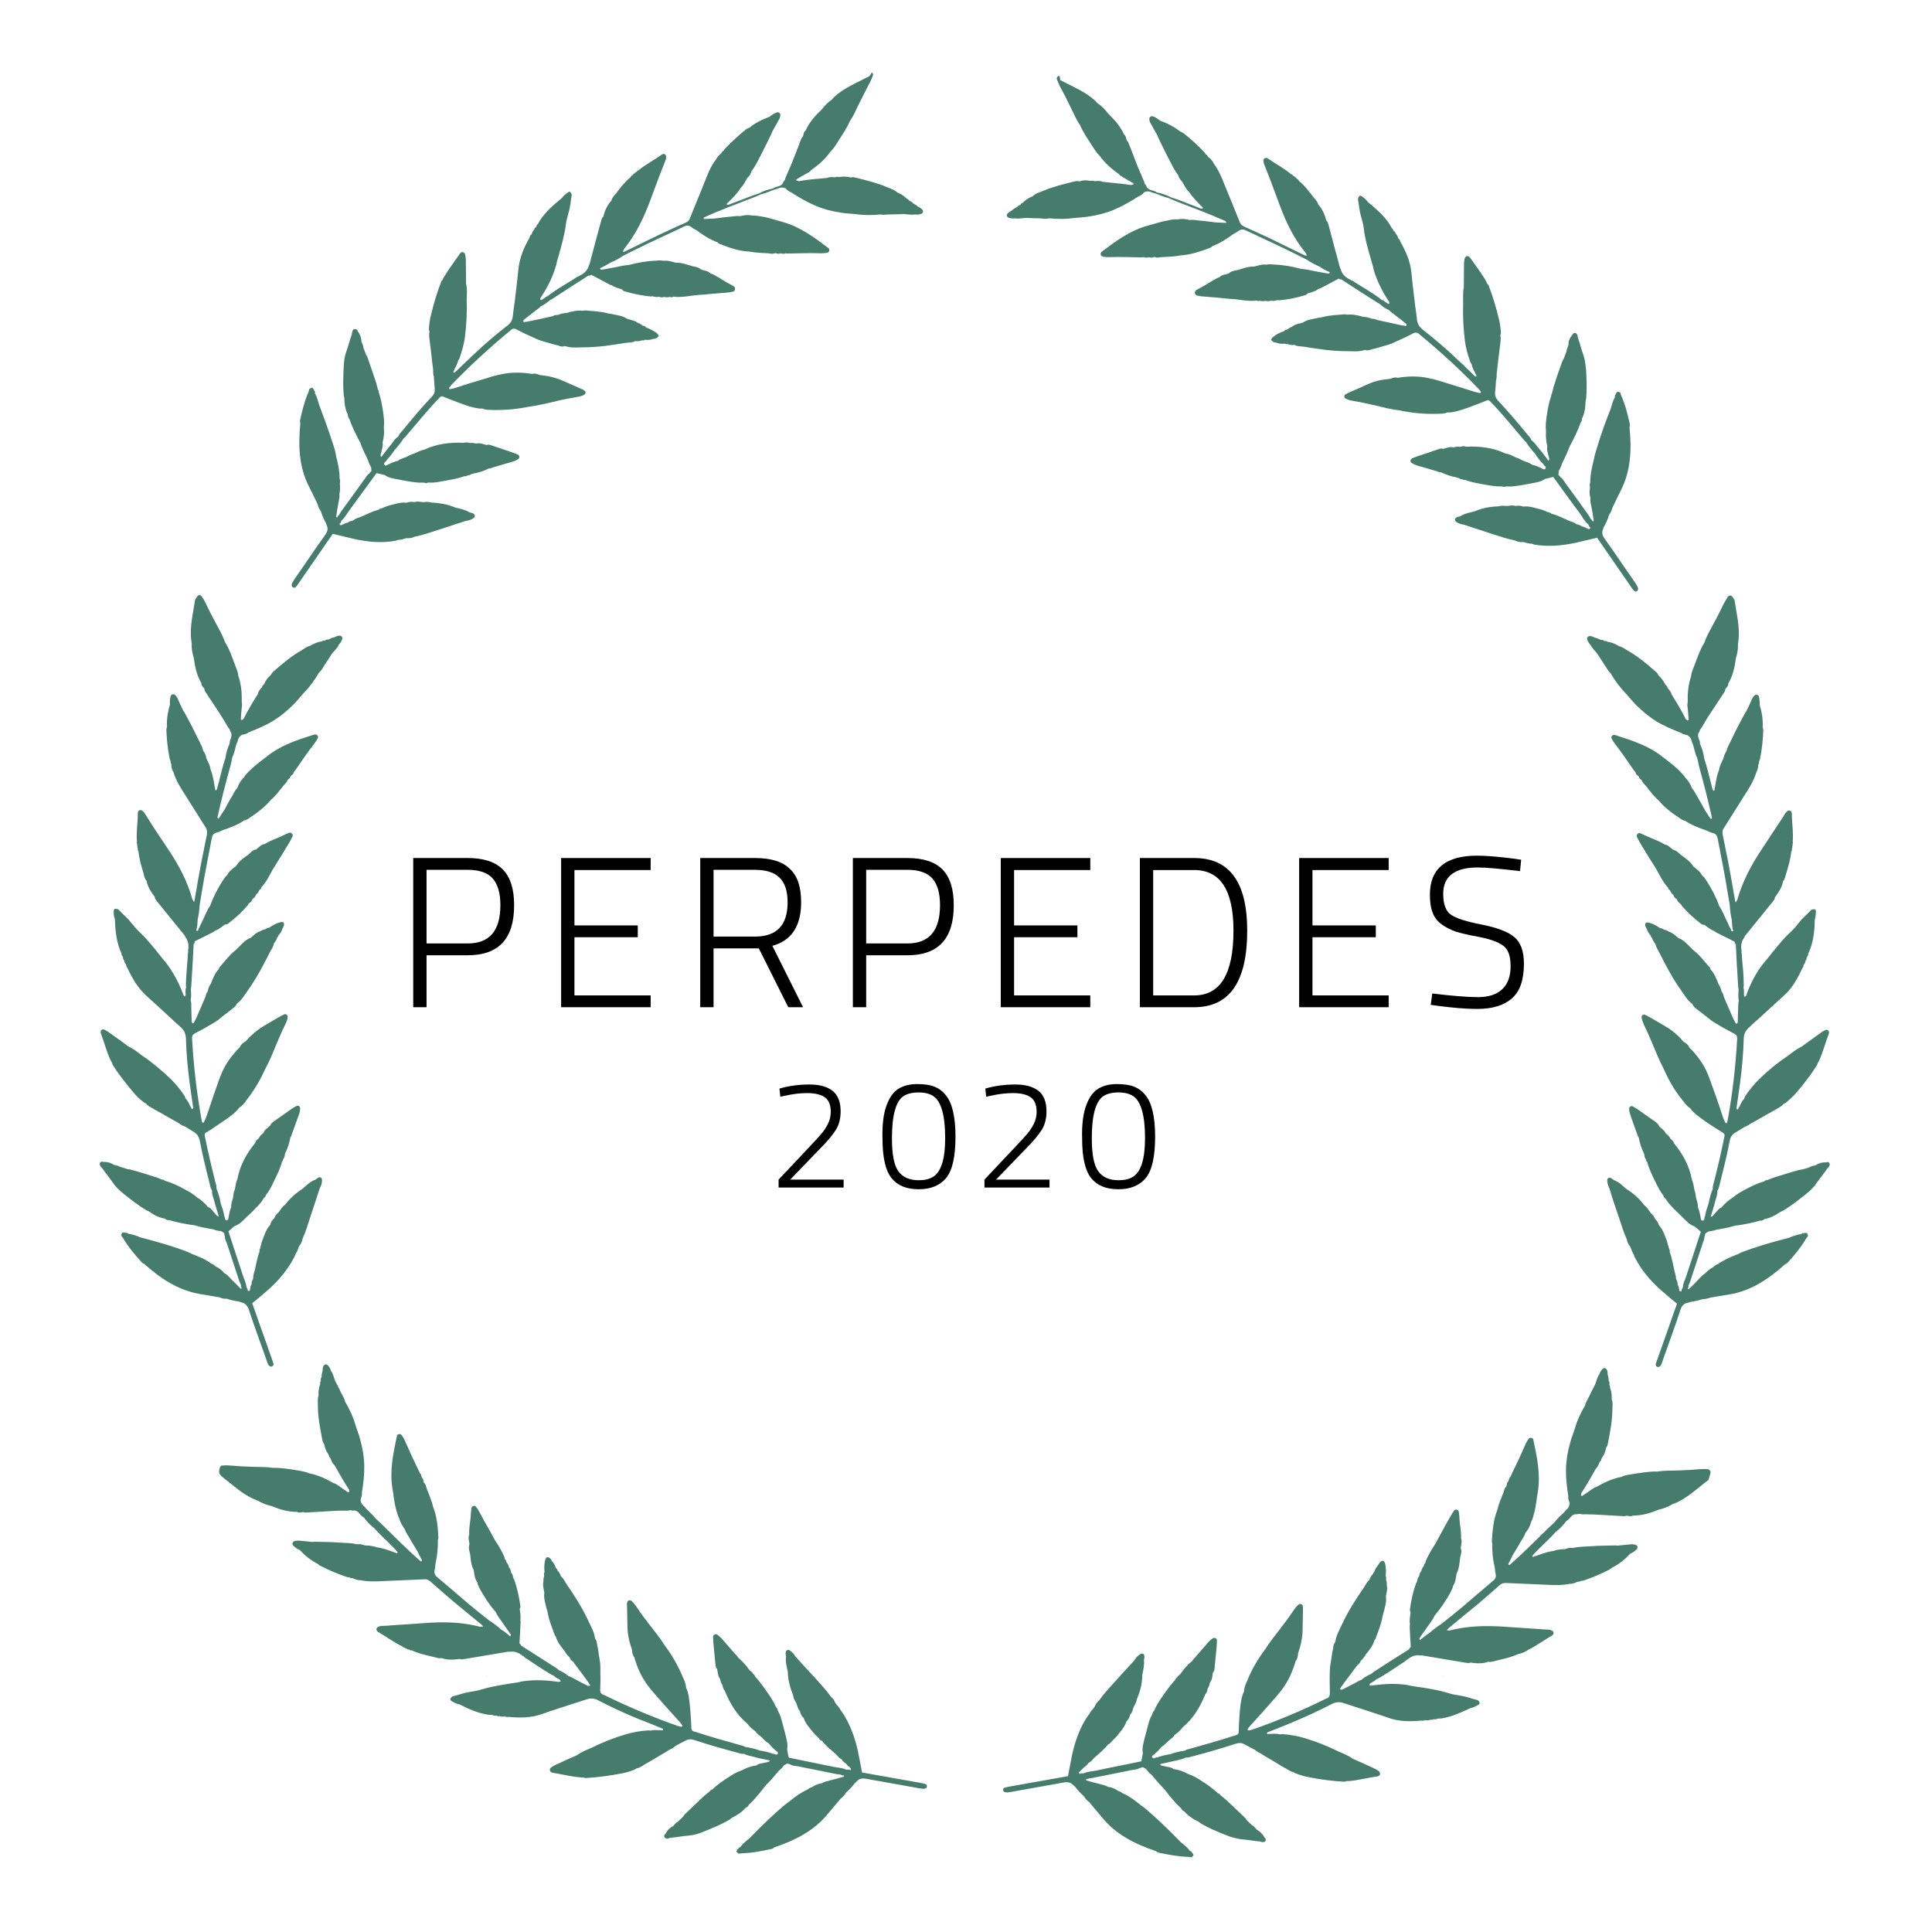 <svg xmlns="http://www.w3.org/2000/svg" viewBox="149.5 156.5 900 900">
	<g id="laurel">
	<path fill="#467C6C" d="M493.5,970.1c0.3-0.1,0.6-0.1,0.9,0C494,970.1,493.8,970.1,493.5,970.1z"/>
	<path fill="#467C6C" d="M342.1,834.7c-0.2-0.3-0.1-0.4,0-0.5C342.1,834.4,342.1,834.5,342.1,834.7z"/>
	<polygon fill="#467C6C" points="344.8,866.3 344.8,866.3 344.8,866.3 344.8,866.3 	"/>
	<path fill="#467C6C" d="M377.1,937.1L377.1,937.1C377.1,937.1,377,937,377.1,937.1C377,937,377,937,377.1,937.1
		C377,937,377.1,937.1,377.1,937.1z"/>
	<path fill="#467C6C" d="M376.4,937L376.4,937C376.4,937,376.3,937,376.4,937c-0.1,0-0.1,0.1-0.1,0.1s0,0-0.1,0.1
		c-0.2,0.3-0.3-0.1,0.1-0.1C376.3,937,376.3,937,376.4,937z"/>
	<path fill="#467C6C" d="M367.8,925.5c0.1,0.2,0.2,0.5,0.3,0.7C367.9,926,367.8,925.7,367.8,925.5L367.8,925.5z"/>
	<path fill="#467C6C" d="M455.1,978.2L455.1,978.2L455.1,978.2L455.1,978.2L455.1,978.2C455.1,978.2,455.1,978.1,455.1,978.2
		C455.1,978.1,455.1,978.2,455.1,978.2z"/>
	<polygon fill="#467C6C" points="447,966.3 447,966.3 447,966.3 	"/>
	<path fill="#467C6C" d="M573.1,979.4C573.1,979.5,573.1,979.5,573.1,979.4C573.2,979.5,573.1,979.5,573.1,979.4L573.1,979.4
		C573,979.5,573,979.5,573.1,979.4z"/>
	<polygon fill="#467C6C" points="455.1,978.2 455.1,978.2 455.1,978.2 455.1,978.2 	"/>
	<path fill="#467C6C" d="M259.9,683.2c0.2,0.2,0.4,0.5,0.5,0.7C260.3,683.7,260.1,683.4,259.9,683.2z"/>
	<path fill="#467C6C" d="M287.5,482.1c0.1-0.3,0.3-0.3,0.4-0.3C287.8,481.9,287.6,482,287.5,482.1z"/>
	<polygon fill="#467C6C" points="262.8,501.9 262.8,501.9 262.8,501.9 262.8,501.9 	"/>
	<path fill="#467C6C" d="M222.2,568.3L222.2,568.3C222.2,568.2,222.2,568.2,222.2,568.3C222.2,568.2,222.2,568.2,222.2,568.3
		C222.2,568.2,222.2,568.2,222.2,568.3z"/>
	<path fill="#467C6C" d="M222,567.6C222,567.6,222,567.7,222,567.6C221.9,567.6,221.9,567.6,222,567.6c-0.1-0.1-0.1-0.1-0.1-0.1
		s0,0-0.1,0c-0.3,0-0.1-0.3,0.1,0C221.9,567.6,221.9,567.6,222,567.6z"/>
	<path fill="#467C6C" d="M226.6,554.1c-0.1,0.2-0.3,0.4-0.5,0.6C226.3,554.5,226.4,554.3,226.6,554.1L226.6,554.1z"/>
	<path fill="#467C6C" d="M231.8,656C231.8,656,231.8,656.1,231.8,656C231.8,656.1,231.8,656.1,231.8,656
		C231.8,656.1,231.8,656,231.8,656L231.8,656L231.8,656C231.9,656,231.8,656,231.8,656z"/>
	<path fill="#467C6C" d="M237.1,642.6L237.1,642.6C237.1,642.6,237.1,642.5,237.1,642.6C237.1,642.5,237.1,642.6,237.1,642.6z"/>
	<path fill="#467C6C" d="M296.8,754.4C296.8,754.4,296.7,754.5,296.8,754.4C296.7,754.5,296.7,754.5,296.8,754.4
		c-0.1,0.1-0.1,0.1-0.1,0.1C296.7,754.4,296.8,754.4,296.8,754.4z"/>
	<polygon fill="#467C6C" points="231.8,656 231.8,656 231.8,656 231.8,656 	"/>
	<path fill="#467C6C" d="M363.3,327.6c-0.1,0.3-0.2,0.6-0.4,0.8C363.1,328.2,363.2,327.9,363.3,327.6z"/>
	<path fill="#467C6C" d="M549.2,246.2c0.3,0,0.4,0.1,0.5,0.2C549.5,246.3,549.4,246.2,549.2,246.2z"/>
	<path fill="#467C6C" d="M519.5,235.4C519.5,235.5,519.5,235.5,519.5,235.4C519.5,235.5,519.5,235.5,519.5,235.4
		C519.5,235.5,519.4,235.4,519.5,235.4C519.4,235.4,519.4,235.4,519.5,235.4z"/>
	<path fill="#467C6C" d="M441.6,235.5L441.6,235.5C441.6,235.5,441.6,235.4,441.6,235.5C441.6,235.4,441.7,235.4,441.6,235.5
		C441.6,235.4,441.6,235.5,441.6,235.5z"/>
	<path fill="#467C6C" d="M442.1,234.9C442.1,234.9,442,234.9,442.1,234.9C442,234.9,442.1,234.8,442.1,234.9c0-0.1,0-0.1,0-0.1
		s0,0,0-0.1c-0.2-0.2,0.2-0.3,0,0.1C442.1,234.8,442.1,234.8,442.1,234.9z"/>
	<path fill="#467C6C" d="M456,231.8c-0.3,0-0.5,0-0.8-0.1C455.5,231.7,455.8,231.7,456,231.8L456,231.8z"/>
	<path fill="#467C6C" d="M371.8,289.5L371.8,289.5C371.8,289.5,371.8,289.4,371.8,289.5C371.8,289.4,371.8,289.4,371.8,289.5
		C371.8,289.4,371.8,289.4,371.8,289.5C371.9,289.5,371.9,289.5,371.8,289.5C371.9,289.5,371.9,289.5,371.8,289.5z"/>
	<polygon fill="#467C6C" points="386,287 386,287 386,287 	"/>
	<path fill="#467C6C" d="M321.7,396.2L321.7,396.2c-0.1,0-0.1,0-0.1,0l0,0C321.7,396.1,321.7,396.1,321.7,396.2z"/>
	<path fill="#467C6C" d="M371.9,289.4C371.9,289.5,371.8,289.5,371.9,289.4C371.8,289.5,371.8,289.5,371.9,289.4
		C371.8,289.5,371.8,289.5,371.9,289.4C371.8,289.4,371.9,289.4,371.9,289.4z"/>
	<path fill="#467C6C" d="M554.5,192c-5.7,3-11.7,5.3-16.4,9.7c-0.4,0.3-0.7,0.7-1,1.1l0,0c-1.9,1.3-3.5,3-4.9,4.8
		c-3.1,2.9-5.7,5.9-7.4,9.7c-0.8,0.5-0.9,1.3-1.1,2.3c-0.1,0.2-0.2,0.3-0.2,0.5c-0.2,0.3-0.6,0.6-0.7,0.9c-1.4,3.7-2.8,7.5-4.3,11.1
		c-0.8,1.8-1.6,3.8-2.4,5.6c-0.4,0.9-0.8,1.7-1,2.7c-0.2,0.3-0.6,0.6-0.7,0.9c-0.3,1.1-1.2,1.7-2.3,2c-0.9,0.2-1.8,0.4-2.5,1
		c-2.4,0.5-4.6,1.2-6.8,2.4l0,0c-3.8,1.1-7.3,2.8-10.9,4c-1.1,0.4-2.1,0.8-3,1.2c-0.4,0-0.8,0.1-0.9-0.4c2.4-2.4,4.8-4.6,6.5-7.4
		c1.4-1.4,2.2-3.1,3.2-4.8l0,0c1-0.8,1.6-1.9,1.9-3.1l0,0c1.7-2.1,2.8-4.6,4.1-7c1.8-3.4,3.5-7,5.2-10.5c0.1-0.2,0.2-0.5,0.3-0.8
		l0,0c1-1.8,2-3.6,3-5.4c0.5-0.7,0.7-1.4,0.8-2.2c0.2-1-0.8-1.8-1.7-1.4c-1.3,0.5-2.3,1.1-3.3,2l0,0c-3.3,1.2-6.5,2.7-9.3,5l0,0
		c-0.6,0.2-1.1,0.5-1.6,0.8c-3.5,2.8-6.6,5.7-9.7,8.9c-0.4,0.3-0.6,0.7-0.8,1.1l0,0c-0.5,0.2-0.8,0.5-0.9,1c-1.1,0.9-2,1.8-2.6,3
		c-2.4,3-3.8,6.6-5.2,10.2c-2.3,5.7-4.6,11.4-7,17.2c-0.3,1.1-1.1,1.8-2.2,2.2c-4,1.8-8,3.6-12,5.5c-5.3,2.6-10.6,5.1-15.8,7.7
		c-0.3,0.1-0.5,0.2-0.7,0.3c-0.2-0.1-0.4,0-0.6,0c0.3-0.3,0.4-0.9,0.6-1.3c5.5-6.8,9.2-14.5,12.2-22.6c1.9-5,3.7-10.1,5.7-15.1
		c0.4-1.1,0.9-2.1,1.3-3.3c0.3-0.7,0.5-1.5,0.4-2.3c-0.1-0.7-0.9-1.2-1.5-0.9c-0.1,0-0.3,0.1-0.5,0.2c-3.6,2.6-7.6,4.6-10.9,7.4
		c-0.3,0-0.5,0.1-0.6,0.4c-0.2,0.1-0.3,0.2-0.4,0.4l0,0c-0.4,0-0.6,0.2-0.7,0.5l0,0c-0.5,0.2-0.8,0.5-1,0.9
		c-0.5,0.1-0.7,0.4-0.9,0.9l0,0c-2.7,2.2-4.8,4.9-6.8,7.6c-0.9,1-1.9,2-2.2,3.4c-2,2.1-3.1,4.8-3.8,7.5c-0.8,0.6-0.8,1.5-1.1,2.4
		c-1.8,6.6-3.6,13.2-5.3,19.8l0,0c-0.1,0.1-0.2,0.1-0.2,0.2c-0.6,2.4-2.1,4-4.4,5c-0.2,0-0.3,0.3-0.4,0.4l-0.1,0l0,0l0,0
		c-0.3-0.1-0.5,0-0.7,0.3l0,0c-0.3,0-0.5,0.1-0.7,0.4c-3.9,2.5-7.9,4.7-11.6,7.4c-0.4,0.3-0.8,0.6-1.2,1c-1.1,0.3-1.8,1.2-2.8,1.7
		c-0.3,0.1-0.5,0.1-0.8,0.2c0-0.6,0-1.1,0.5-1.6c2.9-4.4,5.3-9.2,6.8-14.4c0.2-0.5,0.3-0.9,0.3-1.4c0.3-0.9,0.5-1.9,0.8-2.8
		c1.4-4.9,2.8-9.8,3.5-14.9c0.2-2,0.8-3.8,1.3-5.8c0.8-2.5,0.9-5.2,1.4-7.8c0.1-0.4,0-0.8-0.3-1.1c-0.3-0.7-0.8-0.9-1.4-0.4
		c-1.2,0.8-2.1,1.6-3,2.8c-3.8,3.1-7.4,6.2-10,10.2c-0.4,0.5-0.6,1.1-1,1.8l0,0l0,0c-0.4,0.2-0.7,0.5-0.7,1
		c-0.1,0.2-0.2,0.3-0.3,0.5l0,0c-0.5,0.2-0.7,0.5-0.7,1c-0.6,0.6-1,1.3-1.2,2.2c-0.5,0.4-1,0.8-1,1.6c-2.6,4.5-4.6,9.2-5.2,14.6
		c-0.5,5.3-1.2,10.6-1.8,15.8c-0.3,2-0.6,4.1-0.8,6.1c-0.2,1.9-1,3.4-2.7,4.6c-5.5,4.3-10.7,8.7-15.7,13.5c-3,2.8-5.8,5.5-8.7,8.3
		c-0.7,0-0.8-0.2-0.4-0.8c0.6-1.6,1.7-3.1,2-4.8l0,0c0.3-0.4,0.6-0.8,0.7-1.2c1.1-3.3,2.1-6.5,2.5-9.9c0.7-5.7,1-11.5,0.8-17.3
		c0.1-2.5,0.3-5-0.3-7.5c0-3.8-0.1-7.5-0.1-11.2c0-0.7-0.2-1.5-0.3-2.3c-0.1-0.5-0.4-0.9-1-1.1c-0.5-0.2-0.9,0-1.3,0.5
		c-0.1,0-0.1,0.1-0.2,0.2c-2.5,3.7-5.3,7.3-7.6,11.2c-0.2,0.3-0.3,0.6-0.4,1c-0.2,0.2-0.5,0.4-0.6,0.6c-2,5.2-3.6,10.5-4.9,16
		c-0.5,2-0.8,4.2-0.9,6.4c0,0.3,0.1,0.7,0.3,1.1l0,0c-0.4,1.3-0.1,2.5,0,3.8c0.2,1.9,0.5,3.7,0.7,5.6c0.3,2.5,0.5,5.1,0.9,7.6
		c0.2,1.3-0.1,2.6,0.4,3.8c0.1,1.9,0.2,3.7,0.4,5.6c0.2,1.6-0.3,2.8-1.4,4c-4.8,5-9.3,10.4-13.7,15.8c-0.8,0.8-1.5,1.7-1.9,2.7
		c-1.4,0.8-2.2,2.2-3.1,3.4c-1.7,2-3.2,4.1-4.8,6.1c-0.6-0.9-0.1-1.7,0.1-2.5c0.2-1.4,0.9-2.7,0.5-4.2c0.6-2.3,0.9-4.7,0.6-7.1
		c0.3-2.3,0-4.7-0.3-7c-0.5-3.2-1-6.4-2.1-9.4c0.1-0.5,0-1-0.5-1.3l0.1-0.1c-0.4-1.3-0.6-2.7-1.1-4c-1.2-3.6-2.5-7.2-3.7-10.8
		c-0.1-0.4-0.4-0.9-0.7-1.3c-0.4-1.1-0.8-2.2-1.2-3.2l0,0l0,0c-0.1-1-0.5-1.9-0.9-2.8c-0.1-1.8-0.6-3.4-1.7-4.8
		c-0.2-0.6-0.5-1.1-1.2-1.1c-0.9-0.1-1.3,0.6-1.4,1.3c-0.1,0.3-0.2,0.7-0.2,1.1c-1,2.7-1.6,5.5-2.6,8.1c-0.8,2.2-1.1,4.8-1.2,7.2
		c-0.2,4.3-0.4,8.6,0,12.9c0,0.5,0.1,0.9,0.3,1.4c0,2.7,0.4,5.4,1.6,7.8l0,0c0,0.7,0.2,1.4,0.7,2l0,0c1.3,3.8,3.2,7.5,5.1,11.1l0,0
		c1,2.8,2.3,5.5,3.6,8.1l0,0c0.3,1.2,0.9,2.4,1.5,3.4c0,0.6,0.1,1.1,0.1,1.7c-0.1,0.3-0.4,0.4-0.6,0.6c-0.1,0.1-0.2,0.3-0.3,0.5l0,0
		c-1.1,0.7-1.6,1.8-2.3,2.7c-3.6,5-7.1,9.9-10.7,14.8c-0.5,0.6-0.8,1.3-1.2,2l0,0c-0.4,0.2-0.7,0.5-0.7,1c-0.4,0.1-0.7-0.1-0.6-0.4
		c0.3-2,0.6-4,1-6.1c0.3-1.4,0.7-2.8,0.5-4.3c0.4-1.6,0.4-3.2,0.2-4.9c0.2-0.8,0.2-1.6-0.1-2.4c0-3.5-0.7-6.9-1.6-10.2
		c-0.3-2.5-1.1-4.7-1.9-7.1c-1.8-5.7-3.9-11.3-6-16.9c-0.6-1.9-1-3.8-2-5.5c0.1-0.2,0.1-0.4,0-0.6c0-0.3-0.1-0.5-0.4-0.7l0,0
		c0-0.3-0.1-0.6-0.4-0.7l0,0c-0.2-0.7-0.6-0.8-1.1-0.3l0,0c-0.3,0-0.6,0.1-0.7,0.4c-0.1,0.4-0.3,0.7-0.3,1.1l0,0
		c-1.9,4.2-3,8.8-4,13.2c-0.1,0.5-0.1,1.1,0.1,1.7l0,0c-1,10.2-0.7,20.1,4,29.3c1.4,2.7,2.7,5.5,4,8.2l0,0c0.3,1.2,0.8,2.4,1.6,3.4
		c0.5,1.9,1.3,3.6,2.3,5.4c0.1,0.3,0.2,0.7,0.4,1.1c0.7,1.6,0.4,2.9-0.6,4.3c-4.9,6.8-9.5,13.8-14.3,20.6c-0.4,0.6-0.7,1.1-1.1,1.8
		c-0.2,0.3-0.4,0.7-0.3,1.1c-0.1,0.6,0.2,1,0.8,1.2c0.4,0.2,0.8,0.1,1.1-0.3c0.6-0.6,1.1-1.4,1.6-2.1c5.2-7.6,10.4-15,15.6-22.6
		c3.2,0.7,6.5,1.6,9.7,2.3c6.5,1.5,13,2.1,19.6,0.9c0.4-0.1,0.7-0.2,1.1-0.4l0,0c1.3,0,2.6-0.4,3.9-0.8c1.3,0.1,2.6,0,3.9-0.7
		c3.5-0.7,6.8-1.8,10.2-2.9c4.6-1.5,9.2-3,13.7-4.5c1.2-0.1,2.4-0.5,3.4-1.2c1-0.5,0.9-1.7-0.1-2.2c-0.5-0.3-1.1-0.3-1.6-0.5
		c-2.1-1.3-4.5-1.7-6.8-2.3c-3.6-1.5-7.2-2.1-11-2.3c-1.2-0.4-2.4-0.3-3.6-0.2c-1.4,0.1-2.8-0.6-4.3,0l0,0l0,0
		c-1.2-0.2-2.5-0.2-3.7,0.3c-2.6-0.4-5.2,0.6-7.8,1.2c-1.3,0.3-2.6,0.9-3.8,1.4c-0.6,0-1.1,0.3-1.5,0.7l0,0l0,0l0,0
		c-3,0.7-5.6,2.2-8.3,3.3c-1.2,0.5-2.5,0.7-3.4,1.6l0,0c-1,0.3-2,0.5-2.7,1.1c-0.7,0.1-1.4,0.3-2,0.8c-0.4,0-0.6,0.1-0.8,0.4l0,0
		l0,0c-0.2-0.1-0.4-0.1-0.6-0.1c-0.2-0.2-0.3-0.4-0.4-0.6l0,0c0.5-0.2,0.8-0.6,0.8-1.1c0.1-0.1,0.2-0.2,0.2-0.4
		c1.5-1.3,2.4-3.1,3.6-4.7c4.3-5.8,8.4-11.6,12.7-17.4l0,0l0,0l0,0l0,0c0.8,0.2,1.5,0.3,2.2,0.5c0.5,0.2,1.1,0.2,1.6,0.4
		c2,1.4,4.4,1.7,6.6,2.1c1.8,0.4,3.6,0.7,5.5,1c1.9,0.2,3.7,0.6,5.6,0.4c0.1,0.1,0.2,0.1,0.4,0c0.2,0.1,0.4,0.1,0.6,0.1
		c0.4,0.3,0.9,0.3,1.3-0.1c2.5,0.2,4.9-0.2,7.3-0.7c3.4-0.6,6.7-1.1,9.9-2.3c0.5,0.2,0.9,0,1.3-0.3c0.7,0,1.4-0.3,2-0.7
		c0.3,0,0.5-0.1,0.8-0.2c2.6-0.4,4.9-1.2,7.3-2.4c0.7,0.1,1.3-0.3,2-0.5c2.6-0.7,5.2-1.6,7.9-2.3c1.4-0.4,2.7-0.8,3.8-1.6
		c0.7-0.5,0.5-1.6-0.2-2c-0.8-0.4-1.6-0.7-2.5-1c-3.3-1.1-6.5-2.2-9.8-3.3c-0.7-0.3-1.5-0.5-2.3-0.2c-1.6-0.3-3.1-1.1-4.7-0.7l0,0
		c-1,0-1.9-0.5-3-0.2c-0.9-0.2-1.9-0.5-2.9-0.1c-6.4-0.3-12.6,0.4-18.5,3.2c-1.7,0.3-3.2,1.1-4.7,1.8c-1.2,0.3-2.4,0.9-3.4,1.5
		c-1.5,0.6-3,0.9-4.2,1.9c-2,0.4-3.7,1.3-5.5,2.2c-0.8-0.1-0.9-0.6-0.8-1.3c0.2-0.2,0.4-0.3,0.6-0.5c0.2-0.1,0.3-0.3,0.3-0.5
		c1.4-1.5,2.7-3.1,3.9-4.9c1.6-1.8,3.1-3.7,4.4-5.7c0.8-0.4,1.2-1.3,1.8-1.9c4.5-5.3,9-10.7,13.7-15.8c0.3-0.3,0.7-0.6,1-1
		c0.5-0.6,1.1-0.9,1.8-0.5c1.3,0.5,2.7,1.1,4.1,1.6c3.4,1.3,6.7,2.7,10.3,3.5c1.3,0.2,2.5,0.6,3.8,0.4l0,0l0,0
		c1.7,0.8,3.6,0.6,5.4,0.7c5.7,0.1,11.3-0.5,16.8-1.6c3.7-0.5,7.2-1.4,10.9-2.2c3.5-0.9,7-1.6,10.6-2.2c1.3-0.2,2.5-0.4,3.7-1.1
		c0.8-0.4,0.9-1.4,0.2-1.9c-0.4-0.3-0.8-0.6-1.2-0.7c-2.9-1.3-5.7-2.5-8.6-3.8c-3.5-1.6-7.2-2.4-11-2.8c-1.1-0.4-2.3-0.9-3.6-0.5
		l0,0c-4.8-0.8-9.8-0.9-14.6,0.2c-2.8,0.5-5.3,1.4-8,2.2c-4.5,1.3-9,2.7-13.5,4.2c-0.7,0.2-1.5,0.4-2.3,0.5c0,0-0.2,0-0.2-0.1
		c-0.1-0.2-0.2-0.4-0.1-0.5c0.4-0.5,0.8-0.9,1.1-1.4c8.6-8.9,17.7-17.3,27.3-25.2c0-0.1,0.1-0.1,0.2-0.2c0.9-0.9,1.8-1,2.9-0.4
		c2.1,1.1,4.2,2.2,6.4,3.1c2.2,1,4.3,2.1,6.6,2.6c0.6,0.2,1.1,0.3,1.7,0.5c0.9,0.3,1.9,0.5,2.8,0.8c0.6,0.2,1.1,0.2,1.7,0.4
		c1,0.4,2,0.8,3.1,0.3c0.2,0.1,0.3,0.1,0.5,0.1c2.7,0.9,5.5,0.5,8.2,0.5c6.7,0,13.4-1,19.9-2.1c1.4-0.2,2.9,0,4.3-0.8l0,0l0,0l0,0
		c1.1,0.1,2.2,0.1,3.2-0.4c0.4,0.1,0.9,0.2,1.3-0.2l0,0c1.3,0.1,2.6,0.1,3.8-0.4c0.5-0.1,1,0,1.4-0.3c1.5-0.7,1.5-1.5,0.1-2.6
		c-1.5-1.1-3.1-1.8-4.8-2.5l0,0c-0.2-0.4-0.6-0.7-1.1-0.7c-0.2,0-0.4-0.1-0.6-0.2c-0.6-0.6-1.2-0.9-2.1-1.2c-1.5-1.2-3.3-1.3-5-1.9
		c-2-1.4-4.3-1.6-6.6-2.1c-0.9-0.3-1.8-0.2-2.6-0.5c-3.5-0.9-7-1-10.5-1.3c-0.2,0-0.5,0.1-0.8,0.2l0,0c-2.6-0.4-5.2,0.3-7.7,1l0,0
		c-1.4,0.1-2.7,0.3-3.9,0.9c-0.9,0-1.8,0.1-2.6,0.6c-3.6,0.8-7,1.6-10.6,2.3c-0.7,0.1-1.5,0.3-2.3,0.4c-1,0.1-0.8-0.5-0.5-1
		c1.8-1.5,3.7-2.9,5.5-4.3c0.8-0.6,1.7-1.2,2.4-2c1.7-0.7,3.1-1.9,4.5-3c0.4-0.2,0.8-0.3,1.1-0.6c5.5-3.6,11.1-7.2,16.6-10.7l0,0
		c0.5,0.1,0.9,0,1.3-0.4c2.8,1.5,5.6,2.9,8.3,4.4c0.4,0.3,0.9,0.4,1.3,0.5c1.5,1,3.2,1.4,4.9,2l0,0c0.2,0.5,0.6,0.7,1.1,0.8
		c4.1,1.2,8.1,2.1,12.3,2.4c0.2,0,0.4-0.1,0.6-0.1l0,0l0,0c0.9,0.2,1.9,0.6,2.9,0.2c0.9,0.3,1.7,0.5,2.6,0.1l0,0
		c0.9,0.3,1.8,0.2,2.8,0c0.4,0.3,0.9,0.3,1.4-0.1c0.1,0,0.2,0,0.4,0c0.2,0,0.4,0.1,0.6,0.1c3,0.2,5.9-0.3,8.8-0.7
		c1.7-0.2,3.3-0.3,5-0.4c3.4-0.4,6.9-0.6,10.3-0.9c0.9-0.1,1.7-0.2,2.6-0.4c0.7-0.1,1.1-0.6,1.1-1.3c0.1-0.6-0.2-1-0.7-1.3
		c-1-0.6-2.1-1.2-3.1-1.7c-2.6-1.5-5-3.3-7.7-4.3l0,0c-1.1-1.1-2.6-1.2-3.9-1.6c-0.2-0.1-0.3-0.2-0.5-0.2l0,0
		c-1.1-1.1-2.6-1.2-4-1.5c-2.3-0.7-4.6-1.6-7-1.6c-0.2-0.1-0.4,0-0.7,0c-1.8-0.5-3.8-1.2-5.8-0.9c-1.1-0.3-2.1-0.2-3.2-0.1
		c-4.4,0.2-8.8,0.9-13.1,2.1c-2.6,0.1-5.2,0.9-7.7,1.3c-1.3,0.3-2.5,0.4-3.8,0.7c-0.3-0.1-0.6,0-0.8,0.2c-0.2-0.1-0.3-0.1-0.5-0.1
		c-0.1-0.2-0.3-0.4-0.4-0.6l0,0c1.7-0.8,3.2-1.6,4.8-2.6c2.1-0.9,4.1-1.9,5.9-3.2c3.8-1.9,7.5-3.8,11.3-5.6c5.7-2.7,11.4-5.3,17-8
		c1.4-0.7,2.5-0.7,3.7,0.3c0.7,0.6,1.7,1,2.5,1.5c3,2.3,6.1,4.2,9.6,5.5c0.3,0.5,0.9,0.8,1.4,0.9c4.3,1.7,8.7,3.2,13.4,3.4
		c3,0.6,5.9,0.6,8.9,0.8c1,0.1,2,0.5,3.1-0.1c0.2,0.1,0.4,0.1,0.6,0.1c0.6,0.3,1.2,0.3,1.9,0c0.8,0.2,1.6,0.4,2.4,0
		c0.5,0.1,1,0.1,1.5,0.1c5-0.1,10-0.3,15-0.1c0.8,0,1.7-0.1,2.6-0.2c0.6-0.1,1.1-0.4,1.2-1.1c0.1-0.5-0.1-1-0.6-1.3
		c-6.5-4.9-13.1-9.8-21.1-12c-3.1-0.8-6.3-2-9.6-2.5c-1.5-0.3-3-0.5-4.6-0.5c-1.9-0.4-3.7-0.2-5.6,0.3c-1.4-0.2-2.7,0-4.1,0.2
		c-2.7,0.2-5.3,0.6-7.9,0.9c-1.5,0.1-2.9,0.1-4.3,0.2c-0.7,0.1-1,0-0.4-0.8c7.6-3.4,15.4-6.3,23.2-9.3c1.2-0.5,2.4-1,3.5-1.5
		c2.1-0.4,4-1.4,6-2.1c0.7-0.2,1.4-0.3,2-0.6c1.1-0.5,2.1-0.4,3.1,0c0.8,0.8,1.5,1.5,2.6,1.9c3.6,2.3,7.3,4.5,11.3,6.2
		c3.7,1.6,7.6,2.6,11.6,3.2c2.2,0.4,4.5,0.5,6.7,0.7l0,0c4.1,0.6,8.1,0.6,12.2,0.2c1.5,0.4,3.1-0.1,4.6,0c2,0,4-0.1,6-0.2l0,0
		c1.8,0.1,3.6,0.5,5.4,0.2c1,0.2,2,0,2.9-0.3c0.8-0.3,1-1.3,0.5-1.9c-0.5-0.6-1.2-1-1.9-1.3c-0.7-0.8-1.7-1.2-2.6-1.8l0,0
		c-0.3-0.6-0.9-0.9-1.6-1c-0.1-0.5-0.5-0.8-1-0.9c-1.3-1.3-2.9-2.4-4.7-3.1c-1.3-1.2-2.9-1.7-4.4-2.3c-4.6-2-9.5-3.2-14.3-4.4
		c-1-0.2-1.9-0.6-2.9-0.2l0,0c-1.6-0.4-3.2-0.6-4.9-0.3c-0.2,0-0.3,0-0.5,0.1c-0.6-0.2-1.3-0.2-1.9,0.1c-1.2-0.1-2.5-0.3-3.7,0.3
		l0,0c-4.5,0.4-8.9,0.7-13.2,1.5c-0.4-0.1-0.7-0.2-1-0.3c-0.4-0.4,0-0.6,0.2-0.7c1.5-0.9,3-1.8,4.5-2.6c0.7-0.4,1.6-0.8,2-1.5l0,0
		l0,0c3.4-2.4,6.6-5.1,9-8.6c1.3-1.2,2.3-2.7,3.2-4.2c2.1-3.3,4.4-6.5,5.9-10.1c1.9-2.6,3-5.7,4.5-8.5c1.6-3.1,3.1-6.3,4.8-9.4
		c0.5-1,1-2.1,1.4-3.2c0.3-0.6,0-1.2-0.5-1.6C555,191.6,554.5,191.7,554.5,192z"/>
	<path fill="#467C6C" d="M240.4,435.8c-0.9,6.3-2.6,12.5-1.8,19c0.1,0.5,0.1,1,0.2,1.5l0,0c-0.1,2.3,0.3,4.6,1,6.8
		c0.5,4.1,1.4,8.1,3.5,11.6c-0.1,0.9,0.5,1.6,1.1,2.2c0.1,0.2,0.2,0.4,0.3,0.5c0.1,0.4,0.1,0.8,0.3,1.1c2.2,3.4,4.4,6.6,6.6,10
		c1.1,1.7,2.2,3.5,3.2,5.2c0.5,0.8,0.9,1.7,1.6,2.4c0.2,0.4,0.2,0.8,0.4,1.1c0.7,1,0.6,2,0.3,3.1c-0.3,0.8-0.7,1.6-0.6,2.5
		c-1,2.2-1.7,4.5-2,6.9l0,0c-1.3,3.7-2.1,7.5-3.1,11.3c-0.3,1-0.6,2.1-0.8,3.1c-0.2,0.3-0.3,0.6-0.8,0.5c-0.6-3.2-0.9-6.5-2.2-9.6
		c-0.2-1.9-1.2-3.6-2-5.3l0,0c-0.1-1.2-0.6-2.4-1.4-3.4l0,0c-0.7-2.7-2.2-5-3.3-7.4c-1.7-3.6-3.5-6.9-5.4-10.4
		c-0.1-0.3-0.3-0.5-0.5-0.7l0,0c-0.9-1.8-1.8-3.7-2.6-5.6c-0.3-0.7-0.7-1.4-1.3-1.9c-0.7-0.7-1.8-0.4-2.1,0.5
		c-0.3,1.3-0.5,2.5-0.3,3.8l0,0c-1,3.3-1.6,6.8-1.4,10.3l0,0c-0.1,0.6-0.3,1.1-0.3,1.7c0.2,4.4,0.6,8.8,1.5,13.1
		c0.1,0.5,0.3,0.9,0.5,1.4l0,0c-0.1,0.5,0,0.9,0.3,1.3c0,1.3,0.2,2.6,1,3.8c1.1,3.8,3.1,6.9,5.2,10.2c3.3,5.2,6.6,10.5,9.9,15.7
		c0.6,1,0.6,2,0.5,3.1c-0.8,4.3-1.8,8.6-2.6,12.9c-1.1,5.7-2.1,11.5-3.1,17.4c0,0.2-0.1,0.5-0.1,0.7c-0.1,0.2-0.2,0.3-0.3,0.5
		c-0.1-0.5-0.5-0.8-0.7-1.3c-2.3-8.5-6.4-16-11.2-23.2c-3-4.5-6-8.9-8.9-13.5c-0.6-1-1.2-2-1.9-3c-0.4-0.7-0.9-1.3-1.6-1.7
		c-0.7-0.3-1.5,0-1.7,0.7c0,0.2-0.1,0.4-0.1,0.6c0,4.4-0.8,8.8-0.4,13.2c-0.2,0.2-0.2,0.5,0,0.7c0,0.2,0,0.3,0.1,0.5l0,0
		c-0.1,0.3-0.1,0.5,0.1,0.8l0,0c-0.1,0.5,0,0.9,0.2,1.3c-0.1,0.5,0,0.9,0.3,1.3l0,0c0.3,3.4,1.3,6.7,2.3,10c0.3,1.3,0.5,2.7,1.5,3.8
		c0.5,2.8,2.1,5.2,3.8,7.4c0,1,0.7,1.6,1.2,2.3c4.3,5.3,8.6,10.6,12.9,15.9l0,0c0,0.1-0.1,0.2,0,0.3c1.5,1.9,1.9,4.1,1.4,6.5
		c-0.1,0.2,0.1,0.4,0.1,0.6l0,0.1l0,0l0,0c-0.2,0.3-0.2,0.5-0.1,0.8l0,0c-0.2,0.3-0.2,0.5-0.1,0.8c-0.3,4.5-0.8,9-0.9,13.6
		c0,0.4,0.1,0.9,0.1,1.4c-0.5,1.1-0.2,2.2-0.2,3.3c-0.1,0.3-0.2,0.5-0.3,0.8c-0.5-0.3-0.9-0.7-1-1.4c-1.9-5-4.4-9.7-7.6-14
		c-0.3-0.4-0.6-0.7-0.9-1.1c-0.7-0.8-1.3-1.5-1.9-2.3c-3.2-4-6.3-8-10.1-11.5c-1.4-1.4-2.6-2.9-3.9-4.4c-1.6-2.1-3.7-3.7-5.5-5.7
		c-0.3-0.3-0.7-0.4-1.1-0.4c-0.7-0.2-1.2,0.1-1.2,0.8c-0.1,1.3,0,2.7,0.5,4c0.2,4.8,0.6,9.5,2.3,14.1c0.2,0.6,0.5,1.2,0.8,1.8l0,0
		l0,0c-0.1,0.5,0.1,0.9,0.4,1.3c0.1,0.1,0.2,0.3,0.3,0.5l0,0c-0.1,0.5,0.1,0.9,0.4,1.2c0.2,0.8,0.4,1.6,1,2.2
		c0.1,0.6,0.2,1.2,0.7,1.7c2.2,4.8,4.8,9.2,8.7,12.8c3.9,3.5,7.8,7.1,11.7,10.7c1.5,1.4,3,2.8,4.6,4.2c1.4,1.3,2.1,2.9,2.2,4.9
		c0.2,6.9,0.8,13.8,1.7,20.6c0.6,4,1.1,8,1.7,12c-0.4,0.6-0.7,0.6-0.9-0.1c-0.9-1.4-1.4-3.2-2.7-4.4l0,0c-0.1-0.4-0.2-0.9-0.5-1.3
		c-1.9-2.9-4.1-5.5-6.5-7.9c-4.2-4-8.6-7.7-13.4-10.9c-2-1.6-4-3.1-6.3-4.2c-2.9-2.2-6-4.4-9-6.5c-0.6-0.5-1.3-0.8-2-1.2
		c-0.5-0.3-1-0.2-1.4,0.1c-0.4,0.3-0.5,0.8-0.4,1.3c0,0.1,0.1,0.2,0.1,0.3c1.6,4.3,2.7,8.7,4.6,12.7c0.2,0.3,0.4,0.7,0.6,1
		c0.1,0.2,0.1,0.6,0.2,0.8c3,4.8,6.5,9.1,10,13.3c1.4,1.6,3,3.1,4.7,4.4c0.3,0.2,0.7,0.3,1,0.5l0,0c0.7,1.1,1.9,1.6,3,2.2
		c1.6,1,3.2,1.8,4.8,2.7c2.2,1.3,4.4,2.6,6.7,3.8c1.1,0.6,2,1.6,3.3,1.8c1.6,1,3.1,1.9,4.7,2.9c1.3,0.9,2,2,2.4,3.6
		c1.3,6.9,3,13.7,4.7,20.4c0.2,1.1,0.4,2.2,1.1,3.1c-0.2,1.6,0.5,3,0.9,4.5c0.6,2.5,1.5,5,2.2,7.5c-1,0-1.3-0.9-1.9-1.5
		c-1-1-1.7-2.4-3.1-2.8c-1.5-1.9-3.3-3.4-5.4-4.7c-1.7-1.6-3.8-2.7-5.9-3.8c-2.8-1.6-5.8-2.9-8.9-3.8c-0.3-0.4-0.7-0.6-1.2-0.4
		l0-0.1c-1.3-0.5-2.5-1.1-3.8-1.4c-3.6-1.1-7.2-2.3-11-3.3c-0.4-0.1-0.9-0.1-1.4-0.2c-1.1-0.4-2.2-0.7-3.3-1l0,0l0,0
		c-0.9-0.5-1.8-0.8-2.8-0.9c-1.5-1-3.1-1.5-4.9-1.4c-0.6-0.2-1.2-0.3-1.6,0.2c-0.5,0.7-0.2,1.3,0.2,1.9c0.3,0.3,0.5,0.6,0.8,0.9
		c1.5,2.3,3.4,4.4,5,6.8c1.3,2,3.2,3.6,5.1,5.2c3.3,2.6,6.7,5.3,10.4,7.5c0.4,0.2,0.9,0.4,1.3,0.6c2.2,1.6,4.5,2.8,7.3,3.3l0,0
		c0.6,0.5,1.2,0.8,2,0.7l0,0c3.9,1.1,7.9,1.9,11.9,2.4l0,0c2.9,0.9,5.8,1.4,8.7,1.9l0,0c1.1,0.5,2.4,0.7,3.6,0.8
		c0.5,0.3,0.9,0.6,1.4,0.9c0.1,0.3,0.1,0.6,0.1,0.9c0.1,0.1,0.2,0.3,0.3,0.5l0,0c-0.2,1.2,0.5,2.3,0.9,3.4
		c1.9,5.9,3.8,11.6,5.7,17.4c0.3,0.8,0.6,1.5,0.9,2.2l0,0c-0.2,0.4,0,0.8,0.3,1.2c-0.1,0.3-0.4,0.4-0.6,0.2
		c-1.4-1.4-2.8-2.9-4.3-4.3c-1-1.1-1.9-2.2-3.3-2.9c-1-1.3-2.3-2.3-3.9-3c-0.6-0.6-1.2-1.1-2-1.3c-2.7-2.1-6-3.4-9.2-4.6
		c-2.2-1.2-4.5-1.9-6.8-2.7c-5.6-1.9-11.4-3.5-17.2-5c-1.8-0.8-3.6-1.4-5.6-1.7c-0.1-0.2-0.3-0.3-0.5-0.3c-0.2-0.2-0.5-0.2-0.8-0.1
		l0,0c-0.3-0.2-0.5-0.3-0.8-0.1l0,0c-0.6-0.2-0.9,0-0.9,0.7l0,0c-0.3,0.2-0.3,0.5-0.1,0.8c0.2,0.4,0.5,0.7,0.7,1l0,0
		c2.4,4.1,5.3,7.5,8.4,11c0.4,0.5,0.8,0.8,1.4,1l0,0c7.6,6.8,15.7,12.3,26,14.1c2.9,0.5,5.9,1,8.9,1.5l0,0c1.2,0.5,2.4,0.8,3.7,0.7
		c1.8,0.7,3.7,1,5.7,1.3c0.4,0.2,0.7,0.3,1.1,0.4c1.7,0.4,2.6,1.4,3.3,3c2.6,8,5.5,15.8,8.3,23.7c0.2,0.7,0.4,1.4,0.7,2
		c0.2,0.3,0.4,0.7,0.7,0.9c0.4,0.4,0.9,0.4,1.4,0.1c0.4-0.2,0.6-0.6,0.5-1c-0.2-0.8-0.5-1.7-0.8-2.5c-3-8.6-6.1-17.2-9.1-25.8
		c2.6-2.1,5.1-4.2,7.6-6.4c4.9-4.4,9.1-9.4,12.1-15.3c0.2-0.4,0.3-0.7,0.4-1.1l0,0c0.8-1.1,1.3-2.4,1.6-3.6c0.9-1.1,1.6-2.2,1.7-3.6
		c1.5-3.2,2.5-6.6,3.6-10c1.5-4.5,3-9.2,4.5-13.7c0.7-1.1,1-2.3,1-3.5c0.1-1.2-0.8-1.8-1.8-1.3c-0.5,0.3-0.9,0.7-1.4,1
		c-2.4,0.8-4.1,2.7-5.9,4.2c-3.3,2.1-5.9,4.6-8.3,7.6c-1,0.6-1.6,1.7-2.3,2.7c-0.8,1.1-2.2,1.9-2.5,3.4l0,0l0,0
		c-0.9,0.8-1.7,1.8-1.9,3.1c-1.9,1.9-2.6,4.5-3.6,7c-0.5,1.2-0.8,2.6-1.1,3.9c-0.3,0.5-0.4,1-0.3,1.6l0,0l0,0l0,0
		c-1.1,2.7-1.5,5.7-2.2,8.6c-0.3,1.2-0.9,2.4-0.7,3.7l0,0c-0.4,0.9-0.9,1.8-0.8,2.8c-0.3,0.6-0.7,1.3-0.6,2
		c-0.2,0.2-0.2,0.5-0.1,0.8l0,0l0,0c-0.2,0.1-0.3,0.2-0.4,0.4c-0.2-0.1-0.5-0.1-0.7-0.1l0,0c0.1-0.5-0.1-0.9-0.4-1.3
		c0-0.2-0.1-0.3-0.2-0.4c-0.1-2-1.1-3.7-1.7-5.6c-2.2-6.8-4.5-13.6-6.7-20.4l0,0l0,0l0,0l0,0c0.6-0.5,1.1-1,1.7-1.5
		c0.4-0.3,0.9-0.7,1.3-1c2.3-0.8,3.9-2.6,5.5-4.2c1.4-1.3,2.8-2.5,4-3.9c1.3-1.3,2.7-2.6,3.6-4.3c0.1-0.1,0.2-0.2,0.2-0.4
		c0.2-0.1,0.3-0.2,0.4-0.4c0.4-0.2,0.7-0.6,0.7-1.1c1.6-1.9,2.6-4,3.7-6.3c1.5-3,3-6.1,3.9-9.4c0.4-0.3,0.5-0.8,0.6-1.2
		c0.4-0.6,0.7-1.3,0.7-2c0-0.3,0.1-0.5,0.2-0.8c1.2-2.3,1.9-4.8,2.4-7.3c0.5-0.6,0.6-1.3,0.8-1.9c1-2.5,1.8-5.1,2.8-7.7
		c0.5-1.3,1-2.6,0.9-4c0-0.8-1-1.4-1.7-1c-0.8,0.4-1.6,0.9-2.3,1.4c-2.8,1.9-5.6,4-8.4,5.9c-0.6,0.5-1.3,1-1.5,1.8
		c-1.1,1.1-2.6,1.8-3.2,3.5l0,0c-0.7,0.7-1.7,1.2-2,2.3c-0.7,0.7-1.6,1.2-1.8,2.3c-4.1,5-7.1,10.4-8.3,16.8
		c-0.7,1.5-0.9,3.2-1.2,4.9c-0.6,1.2-0.7,2.5-0.8,3.7c-0.4,1.5-1,2.9-0.9,4.5c-0.8,1.8-1,3.8-1.4,5.7c-0.6,0.7-1,0.5-1.5-0.1
		c0-0.3-0.1-0.5-0.1-0.8c0-0.2,0-0.4-0.2-0.5c-0.3-2.1-1-4.1-1.7-6.1c-0.4-2.4-1.1-4.7-2-7c0.2-0.9-0.2-1.7-0.4-2.6
		c-1.7-6.7-3.3-13.4-4.7-20.3c-0.1-0.4-0.2-0.9-0.3-1.4c-0.2-0.7,0-1.3,0.7-1.7c1.3-0.7,2.6-1.5,3.8-2.4c3.1-2.1,6.1-4,8.9-6.3
		c1-0.9,1.9-1.7,2.6-2.8l0,0l0,0c1.7-0.9,2.7-2.5,3.8-4c3.5-4.5,6.2-9.3,8.6-14.5c1.8-3.3,3.2-6.8,4.6-10.2c1.4-3.3,2.8-6.7,4.4-9.9
		c0.6-1.2,1.1-2.3,1.2-3.6c0.1-0.9-0.7-1.6-1.5-1.3c-0.4,0.2-0.9,0.4-1.3,0.6c-2.8,1.5-5.4,3.2-8.1,4.7c-3.4,2-6.1,4.4-8.7,7.3
		c-1.1,0.7-2.1,1.3-2.6,2.6l0,0c-3.4,3.5-6.5,7.4-8.4,11.9c-1.1,2.5-2,5.1-2.9,7.8c-1.6,4.4-3,9-4.6,13.4c-0.3,0.7-0.7,1.4-1,2.1
		c0,0-0.1,0.1-0.2,0.1c-0.2,0-0.5-0.1-0.5-0.2c-0.2-0.6-0.3-1.1-0.4-1.7c-2.2-12.3-3.6-24.5-4.3-36.9c0-0.1,0-0.2,0-0.3
		c-0.2-1.3,0.3-2,1.4-2.6c2.1-1.1,4.3-2.2,6.2-3.4c2.1-1.2,4.2-2.3,5.9-3.9c0.4-0.4,0.9-0.7,1.4-1.1c0.8-0.6,1.5-1.2,2.3-1.8
		c0.5-0.3,0.9-0.7,1.4-1.1c0.8-0.6,1.8-1.2,2.1-2.3c0.1,0,0.2-0.2,0.3-0.3c2.3-1.7,3.6-4.2,5.2-6.4c3.9-5.5,7-11.4,10-17.4
		c0.7-1.3,1.7-2.5,1.8-4l0,0l0,0l0,0c0.7-0.9,1.3-1.7,1.6-2.8c0.3-0.3,0.6-0.6,0.6-1.1l0,0c0.9-0.9,1.6-2,1.9-3.2
		c0.2-0.4,0.5-0.8,0.6-1.2c0.4-1.6-0.2-2.1-2-1.6c-1.8,0.5-3.4,1.5-4.9,2.5l0,0c-0.5-0.1-0.9,0.1-1.3,0.4c-0.2,0.1-0.3,0.2-0.5,0.3
		c-0.8,0.1-1.5,0.4-2.2,0.9c-1.8,0.4-3.1,1.9-4.4,3c-2.3,0.8-3.9,2.6-5.5,4.2c-0.6,0.6-1.2,1.3-1.9,1.8c-2.8,2.2-4.8,5.1-7.2,7.7
		c-0.2,0.2-0.2,0.5-0.3,0.8l0,0c-1.8,1.9-2.8,4.3-3.7,6.8l0,0c-0.8,1.1-1.3,2.3-1.5,3.6c-0.5,0.7-0.9,1.5-1,2.4
		c-1.4,3.3-2.9,6.7-4.3,10c-0.4,0.7-0.7,1.4-1.1,2.1c-0.5,0.9-0.8,0.4-1.1-0.1c0-2.3-0.2-4.6-0.2-6.9c0-1.1,0.1-2.2-0.3-3.2
		c0.4-1.8,0.2-3.6,0.1-5.4c0.1-0.4,0.2-0.8,0.2-1.2c0.4-6.5,0.8-13.1,1.1-19.7l0,0c0.4-0.3,0.6-0.7,0.5-1.2c2.8-1.4,5.7-2.8,8.4-4.2
		c0.4-0.2,0.8-0.5,1.2-0.8c1.8-0.6,3.1-1.9,4.6-2.9l0,0c0.6,0.1,1-0.1,1.4-0.4c3.4-2.6,6.4-5.3,9.2-8.6c0.1-0.1,0.1-0.3,0.2-0.5l0,0
		l0,0c0.7-0.7,1.7-1.2,1.9-2.3c0.7-0.5,1.4-1,1.6-2l0,0c0.8-0.6,1.3-1.4,1.7-2.3c0.5-0.2,0.8-0.6,0.8-1.2c0.2,0,0.3-0.1,0.3-0.3
		c0.1-0.1,0.3-0.3,0.4-0.4c1.9-2.2,3.2-4.9,4.6-7.5c0.9-1.4,1.8-2.8,2.6-4.2c1.9-2.9,3.6-5.9,5.4-8.8c0.4-0.7,0.8-1.5,1.2-2.3
		c0.3-0.6,0.2-1.2-0.3-1.6c-0.4-0.4-0.9-0.4-1.4-0.2c-1.1,0.5-2.2,0.9-3.3,1.5c-2.6,1.2-5.5,2.1-7.9,3.7l0,0
		c-1.5,0.1-2.5,1.3-3.6,2.2c-0.1,0.1-0.3,0.2-0.4,0.3l0,0c-1.6,0.2-2.5,1.4-3.6,2.4c-1.9,1.4-4,2.7-5.3,4.7
		c-0.2,0.2-0.3,0.4-0.4,0.6c-1.6,1.2-3.3,2.4-4.1,4.2c-0.8,0.6-1.4,1.5-2,2.4c-2.4,3.7-4.5,7.7-6,11.9c-1.6,2.2-2.4,4.7-3.6,7.1
		c-0.6,1.1-1.1,2.3-1.6,3.4c-0.3,0.2-0.3,0.5-0.3,0.8c-0.1,0.1-0.2,0.3-0.3,0.4c-0.2,0-0.5,0-0.7,0l0,0c0.5-1.8,0.6-3.6,0.7-5.4
		c0.5-2.2,0.8-4.4,0.9-6.7c0.7-4.1,1.4-8.3,2.1-12.4c1.1-6.2,2.4-12.3,3.5-18.5c0.3-1.5,0.9-2.5,2.5-2.8c0.9-0.2,1.8-0.7,2.7-1.1
		c3.6-1.2,7-2.5,10.1-4.6c0.6,0,1.1-0.3,1.6-0.6c3.9-2.6,7.6-5.2,10.7-8.9c2.3-1.9,4-4.4,5.9-6.7c0.6-0.8,1.6-1.4,1.8-2.5
		c0.2-0.1,0.3-0.2,0.4-0.4c0.5-0.3,1-0.8,1.1-1.5c0.7-0.5,1.4-1,1.5-1.9c0.3-0.4,0.6-0.7,0.9-1.1c2.8-4.1,5.6-8.3,8.7-12.2
		c0.5-0.7,1-1.4,1.4-2.2c0.3-0.5,0.4-1.1-0.1-1.6c-0.4-0.4-0.9-0.4-1.4-0.3c-7.8,2.4-15.5,4.9-22,10.1c-2.6,2-5.3,4-7.7,6.3
		c-1.2,1.1-2.3,2.2-3.1,3.6c-1.4,1.3-2.4,2.9-3,4.8c-1,1-1.6,2.2-2.2,3.4c-1.4,2.2-2.6,4.5-3.9,6.9c-0.8,1.2-1.6,2.3-2.3,3.5
		c-0.4,0.7-0.7,0.7-0.9-0.1c1.8-8.1,3.9-16.2,6.1-24.2c0.3-1.2,0.6-2.5,0.8-3.7c1-1.9,1.3-4.1,1.9-6.1c0.3-0.6,0.6-1.2,0.7-1.9
		c0.3-1.2,1-1.9,1.9-2.5c1-0.2,2.1-0.3,3-1.1c4.1-1.6,7.9-3.2,11.7-5.5c3.5-2.2,6.5-4.7,9.4-7.6c1.6-1.6,3-3.4,4.5-5.1l0,0
		c2.9-2.9,5.3-6.2,7.3-9.7c1.3-1,1.9-2.5,2.7-3.7c1.2-1.7,2.2-3.3,3.3-5.1l0,0c1.2-1.4,2.6-2.6,3.3-4.3c0.7-0.7,1.2-1.6,1.5-2.5
		c0.3-0.9-0.4-1.6-1.2-1.6c-0.8,0-1.5,0.3-2.2,0.7c-1,0.1-2,0.6-3,1.1l0,0c-0.7-0.1-1.3,0.2-1.8,0.6c-0.5-0.2-0.9,0-1.3,0.3
		c-1.9,0.2-3.7,1-5.3,2c-1.7,0.3-3,1.5-4.4,2.3c-4.4,2.5-8.2,5.7-12,9c-0.7,0.6-1.6,1.2-1.9,2.2l0,0c-1.3,1.1-2.4,2.3-3,3.9
		c-0.1,0.1-0.2,0.2-0.2,0.4c-0.5,0.5-1,0.9-1.1,1.6c-0.8,0.9-1.7,1.8-1.9,3.1l0,0c-2.3,3.7-4.7,7.6-6.6,11.5
		c-0.3,0.2-0.6,0.4-0.8,0.6c-0.6,0-0.5-0.4-0.5-0.6c0.1-1.7,0.2-3.4,0.4-5.1c0.1-0.9,0.3-1.7,0-2.6l0,0l0,0
		c0.1-4.1-0.2-8.3-1.6-12.3c-0.1-1.7-0.9-3.4-1.5-5c-1.4-3.7-2.6-7.4-4.7-10.7c-1.1-3.1-2.7-5.9-4.2-8.7c-1.7-3.1-3.3-6.2-4.8-9.4
		c-0.5-1.1-1.1-2.1-1.8-3.1c-0.4-0.6-1-0.8-1.6-0.6C241.4,434.2,241.2,434.6,240.4,435.8z"/>
	<path fill="#467C6C" d="M252.7,844.2c5.1,3.9,9.6,8.4,15.7,10.9c0.4,0.2,0.9,0.4,1.3,0.5l0,0c2,1.2,4.1,2,6.4,2.5
		c3.8,1.6,7.6,2.7,11.8,2.7c0.8,0.5,1.6,0.3,2.5,0.1c0.1,0,0.3,0,0.5,0c0.4,0.1,0.7,0.3,1.1,0.2c4-0.2,8-0.5,12-0.7
		c2-0.1,4.1-0.2,6.1-0.2c1,0.1,1.9,0,2.9-0.2c0.3,0.1,0.7,0.3,1.1,0.2c1.2-0.2,2,0.4,2.8,1.3c0.6,0.7,1.1,1.4,2,1.8
		c1.5,1.9,3.1,3.8,5.1,5.2l0,0c2.5,3,5.5,5.5,8.2,8.3c0.7,0.8,1.5,1.5,2.2,2.3c0.2,0.4,0.4,0.7,0.1,1c-3.2-1.1-6.1-2.4-9.5-2.8
		c-1.7-0.7-3.6-0.8-5.6-0.9l0,0c-1.1-0.5-2.3-0.7-3.6-0.5l0,0c-2.7-0.7-5.4-0.6-8.1-0.8c-3.9-0.3-7.8-0.3-11.7-0.4
		c-0.3,0-0.6,0.1-0.9,0.1l0,0c-2-0.2-4.1-0.4-6.1-0.6c-0.8-0.1-1.5,0-2.3,0.2c-1,0.3-1.2,1.5-0.6,2.1c0.9,0.9,1.9,1.6,3.1,2.1l0,0
		c2.4,2.6,5.1,4.8,8.3,6.4l0,0c0.4,0.4,0.8,0.8,1.4,1c3.9,2,7.9,3.7,12.1,5.1c0.4,0.1,0.9,0.2,1.4,0.2l0,0c0.3,0.4,0.7,0.5,1.2,0.3
		c1.1,0.5,2.4,1.1,3.8,1c3.7,0.8,7.6,0.6,11.4,0.4c6.1-0.3,12.3-0.5,18.5-0.8c1.1-0.1,2,0.4,2.9,1.2c3.3,2.9,6.7,5.9,10,8.7
		c4.5,3.8,9.1,7.5,13.6,11.2c0.1,0.2,0.3,0.4,0.5,0.5c0.1,0.2,0.2,0.3,0.3,0.5c-0.5-0.2-1,0-1.5,0c-8.5-2.2-17-2.4-25.7-1.7
		c-5.4,0.4-10.8,0.7-16.2,1.1c-1.1,0.2-2.3,0.1-3.5,0.2c-0.8,0-1.6,0.2-2.3,0.6c-0.6,0.4-0.7,1.3-0.2,1.8c0.1,0.1,0.2,0.3,0.4,0.4
		c3.8,2.2,7.4,4.9,11.4,6.8c0.1,0.3,0.3,0.4,0.6,0.4c0.2,0.1,0.3,0.2,0.5,0.2l0,0c0.2,0.3,0.5,0.4,0.8,0.4l0,0
		c0.3,0.4,0.7,0.5,1.2,0.4c0.3,0.4,0.7,0.5,1.2,0.4l0,0c3.2,1.5,6.5,2.2,9.9,3c1.3,0.3,2.6,0.9,4,0.6c2.9,1,5.6,0.8,8.4,0.4
		c0.9,0.4,1.7,0.1,2.6,0c6.8-1.1,13.4-2.3,20.2-3.4l0,0c0.1,0,0.2,0.1,0.3,0.1c2.4-0.4,4.4,0.3,6.3,1.9c0.1,0.1,0.3,0.1,0.5,0.2l0,0
		l0,0l0,0c0.1,0.3,0.3,0.5,0.6,0.5l0,0c0.1,0.3,0.3,0.5,0.6,0.5c3.8,2.5,7.5,5.1,11.5,7.4c0.4,0.3,0.9,0.5,1.3,0.6
		c0.7,1,1.9,1.2,2.8,1.9c0.1,0.3,0.3,0.5,0.5,0.7c-0.5,0.2-1.1,0.5-1.7,0.2c-5.3-0.7-10.6-1-15.9-0.2c-0.4,0-0.9,0.1-1.4,0.3
		c-0.9,0.2-1.9,0.4-2.9,0.5c-5.1,0.8-10,1.5-15,3c-1.9,0.6-3.8,0.9-5.7,1.2c-2.7,0.4-5.1,1.4-7.7,2c-0.4,0.1-0.7,0.4-0.9,0.7
		c-0.5,0.5-0.4,1.1,0.2,1.5c1.1,0.7,2.5,1.4,3.8,1.6c4.2,2.1,8.5,4.1,13.4,4.8c0.6,0.1,1.3,0,2,0.1l0,0l0,0c0.4,0.4,0.8,0.5,1.3,0.3
		c0.2,0,0.4,0,0.6,0l0,0c0.4,0.4,0.8,0.4,1.3,0.2c0.8,0.3,1.5,0.4,2.4,0.2c0.6,0.2,1.1,0.4,1.8,0.2c5.2,0.5,10.4,0.5,15.5-1.3
		c5-1.8,10-3.3,15.1-5c2-0.7,3.9-1.2,5.9-1.9c1.9-0.6,3.6-0.4,5.3,0.5c6.2,3.2,12.4,6.1,18.8,8.7c3.8,1.5,7.5,2.9,11.2,4.5
		c0.4,0.6,0.2,0.9-0.5,0.7c-1.7,0.1-3.4-0.3-5.1,0.2l0,0c-0.5,0-0.9-0.2-1.4-0.1c-3.5,0.3-6.9,0.8-10.1,1.8
		c-5.5,1.6-10.8,3.7-16,6.3c-2.4,1-4.7,1.9-6.7,3.4c-3.4,1.5-6.9,3-10.2,4.6c-0.8,0.3-1.4,0.8-2,1.2c-0.4,0.3-0.6,0.8-0.5,1.3
		c0,0.5,0.4,0.8,0.9,1c0.1,0.1,0.2,0.1,0.3,0.1c4.4,0.7,8.8,1.9,13.3,2.2c0.4,0.1,0.8,0.1,1.2,0c0.3,0.1,0.5,0.3,0.8,0.3
		c5.6-0.3,11.2-1.1,16.6-2.1c2.2-0.4,4.3-1,6.2-1.8c0.4-0.1,0.7-0.4,1-0.6l0,0c1.3-0.2,2.4-0.9,3.4-1.6c1.7-0.9,3.2-1.9,4.8-2.8
		c2.1-1.3,4.4-2.5,6.5-3.9c1.1-0.7,2.4-1,3.2-2c1.6-0.9,3.2-1.8,4.9-2.6c1.4-0.8,2.7-0.8,4.2-0.3c6.6,2.2,13.4,4.1,20.1,5.9
		c1,0.3,2,0.7,3.1,0.5c1.3,0.8,2.9,1,4.4,1.4c2.5,0.7,5.1,1.2,7.6,1.7c-0.5,0.9-1.5,0.8-2.3,1c-1.4,0.4-2.9,0.3-4,1.3
		c-2.4,0.3-4.7,1.1-6.8,2.3c-2.3,0.7-4.3,1.9-6.2,3.2c-2.7,1.7-5.4,3.6-7.7,5.8c-0.5,0.1-0.9,0.3-1,0.8l-0.1,0
		c-1.1,1-2.2,1.7-3.2,2.7c-2.8,2.6-5.5,5.3-8.3,7.9c-0.3,0.3-0.6,0.7-0.8,1.1c-0.8,0.8-1.6,1.6-2.5,2.4l0,0l0,0
		c-0.9,0.5-1.5,1.2-2.1,2c-1.6,0.8-2.8,1.9-3.6,3.6c-0.5,0.4-0.9,0.8-0.6,1.5c0.3,0.7,1,0.9,1.7,0.7c0.3,0,0.7-0.1,1.1-0.3
		c2.8-0.2,5.7-0.8,8.5-1c2.4-0.2,4.9-0.9,7.1-1.9c4-1.6,8-3.2,11.7-5.4c0.4-0.2,0.8-0.5,1.2-0.9c2.4-1.2,4.7-2.6,6.5-4.7l0,0
		c0.7-0.3,1.3-0.7,1.5-1.4l0,0c3-2.8,5.5-6,8-9.2l0,0c2.1-2,4-4.3,5.9-6.6l0,0c1.1-0.8,1.8-1.7,2.6-2.7c0.5-0.2,1-0.5,1.5-0.8
		c0.3,0,0.5,0.2,0.8,0.3c0.2,0.1,0.4,0.1,0.6,0.1l0,0c0.9,0.8,2.2,0.7,3.4,0.9c6,1.2,11.9,2.4,17.9,3.6c0.7,0.2,1.5,0.2,2.3,0.3l0,0
		c0.3,0.4,0.7,0.5,1.2,0.3c0.3,0.3,0.2,0.6-0.1,0.7c-2,0.6-4,1.1-5.9,1.6c-1.4,0.4-2.9,0.6-4.1,1.4c-1.7,0.2-3.3,0.9-4.6,1.8
		c-0.7,0.2-1.5,0.5-2,1.1c-3.2,1.4-5.9,3.4-8.6,5.6c-2,1.4-3.9,3.1-5.7,4.7c-4.5,4-8.7,8.2-12.9,12.5c-1.5,1.2-3.1,2.5-4.2,4
		c-0.2,0.1-0.4,0.2-0.5,0.3c-0.3,0.1-0.5,0.3-0.5,0.6l0,0c-0.3,0.1-0.5,0.3-0.5,0.6l0,0c-0.5,0.4-0.5,0.8,0.2,1.1l0,0
		c0.1,0.4,0.4,0.5,0.7,0.5c0.4,0,0.8-0.1,1.2-0.2l0,0c4.6,0,9.2-1,13.6-1.9c0.6-0.1,1.2-0.4,1.6-0.8l0,0c9.6-3.3,18.5-7.6,25.1-15.8
		c2-2.3,3.9-4.7,5.9-7l0,0c1-0.7,1.8-1.7,2.5-2.8c1.5-1.3,2.8-2.7,4-4.3c0.3-0.3,0.6-0.5,0.9-0.8c1.1-1.3,2.5-1.6,4.2-1.3
		c8.2,1.5,16.5,2.9,24.6,4.4c0.7,0.1,1.3,0.2,2,0.3c0.4,0,0.8,0,1.2-0.2c0.5-0.1,0.8-0.6,0.7-1.1c0-0.4-0.2-0.8-0.6-0.9
		c-0.9-0.3-1.7-0.4-2.6-0.6c-9-1.6-18-3.2-27-4.8c-0.7-3.3-1.2-6.5-1.9-9.8c-1.4-6.4-3.6-12.6-7.3-18.2c-0.2-0.3-0.5-0.6-0.7-0.9
		l0,0c-0.6-1.3-1.5-2.2-2.4-3.2c-0.5-1.3-1.2-2.4-2.3-3.3c-2-2.9-4.5-5.5-6.8-8.1c-3.3-3.5-6.5-7.1-9.7-10.6c-0.6-1.2-1.5-2-2.5-2.7
		c-0.9-0.7-1.9-0.2-2,1c-0.1,0.6,0.1,1.1,0.2,1.7c-0.4,2.4,0.3,4.8,0.8,7.2c0.1,3.9,1.1,7.5,2.5,11c0.1,1.2,0.7,2.3,1.3,3.3
		c0.7,1.3,0.7,2.9,1.8,3.9l0,0l0,0c0.3,1.3,0.8,2.5,1.8,3.3c0.8,2.6,2.7,4.5,4.3,6.6c0.9,1.1,1.9,2,2.9,3c0.2,0.5,0.6,0.9,1.3,1l0,0
		l0,0l0,0c1.8,2.4,4.2,4.2,6.4,6.2c0.8,0.9,1.7,1.9,2.8,2.5l0,0c0.5,0.8,1.2,1.5,2.1,2c0.4,0.6,0.8,1.2,1.5,1.4
		c0.1,0.4,0.3,0.6,0.6,0.6l0,0l0,0c0,0.2,0.1,0.3,0.2,0.5c-0.1,0.2-0.3,0.4-0.4,0.6l0,0c-0.4-0.4-0.9-0.5-1.4-0.3
		c-0.1,0-0.2,0-0.4,0c-1.8-0.9-3.9-0.9-5.8-1.3c-7-1.5-14-2.8-21-4.3l0,0l0,0l0,0l0,0c-0.2-0.7-0.4-1.5-0.5-2.2
		c-0.1-0.6-0.2-1.1-0.3-1.7c0.5-2.3-0.3-4.6-0.8-6.9c-0.5-1.8-0.9-3.6-1.4-5.3c-0.5-1.8-0.9-3.7-1.9-5.3c0-0.1-0.1-0.3-0.2-0.4
		c0-0.1-0.1-0.3-0.2-0.5c0-0.5-0.2-0.9-0.7-1.2c-0.9-2.3-2.2-4.3-3.6-6.3c-1.9-2.8-3.9-5.6-6.2-8.1c0-0.5-0.4-0.8-0.8-1.1
		c-0.3-0.6-0.9-1.2-1.5-1.5c-0.1-0.2-0.3-0.4-0.5-0.6c-1.4-2.1-3.2-3.9-5.2-5.7c-0.2-0.7-0.9-1.2-1.3-1.6c-1.8-2.1-3.6-4.1-5.4-6.2
		c-1-1.1-1.8-2-3-2.8c-0.7-0.4-1.8,0.2-1.8,1c0,0.8,0.1,1.7,0.1,2.6c0.4,3.4,0.6,6.9,1,10.3c0,0.8,0.2,1.6,0.8,2.2
		c0.3,1.6,0.3,3.2,1.3,4.5l0,0c0.3,1,0.4,2.1,1.1,2.8c0.3,1,0.3,2,1.1,2.7c2.4,6,5.6,11.3,10.6,15.5c1,1.5,2.3,2.5,3.7,3.5
		c0.7,1.1,1.7,1.8,2.7,2.6c1.1,1,2.1,2.3,3.5,3c1.2,1.6,2.6,2.9,4.2,4.1c0.3,0.8-0.1,1.1-0.8,1.2c-0.2-0.1-0.5-0.2-0.7-0.3
		c-0.2-0.1-0.4-0.2-0.6-0.1c-1.9-0.7-4-1.2-6.1-1.5c-2.2-0.8-4.6-1.4-7-1.7c-0.7-0.6-1.6-0.6-2.4-0.9c-6.7-1.9-13.4-3.7-20-5.9
		c-0.5-0.2-0.9-0.3-1.4-0.4c-0.7-0.2-1.1-0.6-1.2-1.4c-0.1-1.5-0.1-2.9-0.2-4.4c-0.3-3.7-0.5-7.3-1.1-10.9c-0.3-1.3-0.5-2.5-1.2-3.6
		l0,0l0,0c0-2-0.9-3.7-1.6-5.3c-2.2-5.2-5-10.1-8.4-14.6c-2-3.2-4.3-6.1-6.6-9c-2.2-2.9-4.5-5.8-6.4-8.8c-0.8-1.1-1.5-2.1-2.5-2.9
		c-0.7-0.5-1.7-0.1-1.9,0.7c-0.1,0.4-0.2,0.9-0.1,1.4c0.1,3.1,0.1,6.3,0.2,9.4c0,3.9,0.8,7.6,2.1,11.2c0.1,1.3,0.2,2.5,1.1,3.6l0,0
		c1.3,4.7,3.3,9.2,6.3,13.2c1.6,2.2,3.5,4.2,5.3,6.3c3.1,3.6,6.3,7,9.4,10.5c0.5,0.6,1,1.2,1.4,1.8c0,0.1,0,0.3,0,0.3
		c-0.2,0.1-0.4,0.3-0.5,0.3c-0.6-0.1-1.2-0.2-1.7-0.4c-11.7-4.1-23.2-9-34.3-14.4c-0.1,0-0.2-0.1-0.3-0.1c-1.1-0.4-1.6-1.2-1.5-2.5
		c0.1-2.4,0.2-4.7,0.1-7.1c0-2.4,0.1-4.8-0.4-7.1c-0.1-0.6-0.2-1.2-0.3-1.8c-0.1-0.9-0.3-1.9-0.4-2.9c-0.1-0.6-0.3-1.2-0.4-1.8
		c-0.2-1.1-0.2-2.2-1-3c0-0.2,0-0.4-0.1-0.5c-0.3-2.8-1.9-5.2-3-7.7c-2.8-6.1-6.4-11.7-10.2-17.2c-0.9-1.3-1.3-2.6-2.6-3.6l0,0l0,0
		l0,0c-0.3-1-0.8-2-1.6-2.7c0-0.4-0.2-0.8-0.7-1.1l0,0c-0.4-1.3-1-2.4-1.9-3.3c-0.2-0.4-0.4-0.9-0.8-1.2c-1.2-1-1.9-0.8-2.4,1
		c-0.4,1.8-0.4,3.6-0.2,5.4l0,0c-0.3,0.4-0.4,0.8-0.2,1.3c0,0.2,0,0.4,0,0.6c-0.3,0.8-0.4,1.6-0.3,2.4c-0.5,1.7,0.1,3.5,0.4,5.3
		c-0.4,2.3,0.4,4.6,0.9,6.9c0.2,0.9,0.6,1.7,0.7,2.6c0.6,3.5,2,6.7,3.2,10.1c0,0.3,0.3,0.5,0.5,0.7l0,0c0.7,2.6,2.3,4.6,4,6.6l0,0
		c0.6,1.2,1.4,2.2,2.4,3.1c0.3,0.8,0.8,1.6,1.6,2c2.1,2.9,4.4,5.8,6.5,8.7c0.4,0.7,0.9,1.3,1.3,1.9c0.5,0.8-0.1,0.8-0.7,0.8
		c-2.1-1-4.1-2.1-6.2-3.2c-0.9-0.5-1.9-1.1-2.9-1.4c-1.4-1.2-3-2.1-4.6-2.8c-0.3-0.3-0.6-0.6-0.9-0.8c-5.5-3.5-11.1-7.1-16.6-10.6
		l0,0c-0.1-0.4-0.4-0.8-0.8-1c0.2-3.2,0.4-6.3,0.5-9.4c0.1-0.5,0-1-0.1-1.5c0.3-1.7-0.1-3.5-0.3-5.3l0,0c0.4-0.4,0.4-0.9,0.3-1.4
		c-0.6-4.2-1.4-8.2-2.9-12.2c0-0.2-0.2-0.3-0.3-0.5l0,0l0,0c-0.3-1-0.3-2-1.1-2.7c-0.1-0.9-0.3-1.8-1-2.4l0,0
		c-0.1-0.9-0.6-1.8-1.2-2.5c0-0.5-0.1-1-0.7-1.3c0.1-0.1,0-0.3-0.1-0.4c0-0.2,0-0.4-0.1-0.6c-1.1-2.7-2.7-5.3-4.3-7.7
		c-0.8-1.5-1.6-2.9-2.4-4.4c-1.7-3-3.4-5.9-5-9c-0.4-0.8-0.9-1.6-1.4-2.2c-0.3-0.5-0.8-0.8-1.5-0.5c-0.5,0.2-0.8,0.6-0.8,1.1
		c-0.1,1.2-0.3,2.3-0.3,3.5c-0.2,2.9-0.9,5.8-0.7,8.7l0,0c-0.6,1.4-0.1,2.8,0.1,4.2c-0.1,0.2-0.1,0.3,0,0.5l0,0
		c-0.6,1.5,0,2.9,0.3,4.3c0.3,2.3,0.4,4.8,1.4,6.9c0.1,0.2,0.2,0.4,0.3,0.6c0.3,2,0.4,3.9,1.6,5.6c0.2,1.1,0.7,2,1.1,2.9
		c2.1,3.9,4.6,7.7,7.5,11c1.1,2.4,2.9,4.4,4.3,6.6c0.8,1.1,1.4,2,2.2,3.1c0,0.3,0.2,0.5,0.5,0.6c0,0.2,0,0.3,0.1,0.5
		c-0.1,0.2-0.2,0.4-0.3,0.6l0,0c-1.4-1.2-2.8-2.4-4.4-3.3c-1.7-1.5-3.4-2.9-5.4-4.1c-3.3-2.6-6.6-5.2-9.8-7.9
		c-4.8-4.1-9.5-8.2-14.3-12.2c-1.1-0.9-1.7-2-1.3-3.5c0.3-0.9,0.2-1.9,0.4-2.9c0.8-3.6,1.2-7.4,1.1-11.1c0.3-0.5,0.2-1.1,0.2-1.7
		c-0.2-4.6-0.7-9.2-2.4-13.6c-0.7-3-1.9-5.7-3-8.5c-0.3-1-0.4-2.1-1.3-2.8c-0.1-0.2-0.1-0.4-0.2-0.6c0-0.7-0.2-1.3-0.8-1.8
		c-0.2-0.8-0.3-1.6-1-2.2c-0.2-0.5-0.3-1-0.6-1.4c-2.2-4.5-4.3-9-6.3-13.6c-0.3-0.9-0.9-1.6-1.3-2.3c-0.3-0.5-0.8-0.9-1.5-0.7
		c-0.6,0.1-0.9,0.5-0.9,1c-1.7,7.9-3.4,15.9-2.1,24.1c0.6,3.3,0.8,6.6,1.7,9.8c0.4,1.5,0.8,3.1,1.5,4.4c0.5,1.9,1.5,3.4,2.6,5
		c0.4,1.4,1.2,2.4,1.9,3.6c1.3,2.2,2.6,4.5,4,6.7c0.6,1.3,1.2,2.5,1.9,3.8c0.3,0.6,0.2,1-0.6,0.7c-6.2-5.5-12.1-11.4-18-17.2
		c-0.9-0.9-1.9-1.7-2.8-2.6c-1.3-1.7-3-3.1-4.4-4.6c-0.4-0.6-0.9-1.1-1.4-1.5c-0.8-0.8-1.2-1.7-1.2-2.8c0.3-1,0.8-2,0.6-3.1
		c0.7-4.2,1.2-8.6,1.1-12.9c-0.1-4.1-0.8-8.1-1.9-11.9c-0.5-2.2-1.4-4.2-2.1-6.4l0,0c-1.1-4-2.8-7.7-4.9-11.2
		c-0.3-1.6-1.2-2.8-1.9-4.2c-0.8-1.9-1.8-3.6-2.7-5.4l0,0c-0.7-1.7-1-3.5-2.1-5c-0.2-0.9-0.8-1.8-1.4-2.4c-0.6-0.7-1.6-0.4-2,0.3
		c-0.4,0.7-0.4,1.4-0.4,2.2c-0.3,1-0.5,2-0.5,3.1l0,0c-0.5,0.5-0.4,1.1-0.3,1.8c-0.4,0.4-0.5,0.8-0.3,1.3c-0.7,1.8-0.9,3.6-0.8,5.5
		c-0.6,1.6-0.2,3.3-0.3,4.9c0,5,1,9.9,1.9,14.8c0.2,1,0.3,2,1,2.8l0,0c0.3,1.6,0.9,3.2,1.8,4.5c0.1,0.1,0.2,0.3,0.3,0.4
		c0.1,0.6,0.3,1.3,0.9,1.7c0.4,1.2,0.8,2.4,1.8,3.2l0,0c2.2,3.8,4.3,7.7,6.8,11.4c0,0.3,0.1,0.7,0.1,1c-0.3,0.5-0.6,0.2-0.8,0.1
		c-1.4-0.9-2.8-1.9-4.2-2.9c-0.7-0.5-1.4-1-2.3-1.2l0,0l0,0c-3.6-2.1-7.4-3.8-11.5-4.6c-1.6-0.8-3.4-0.9-5.1-1.3
		c-3.8-0.6-7.7-1.3-11.6-1.2c-3.1-0.5-6.4-0.4-9.6-0.5c-3.5-0.1-7-0.3-10.5-0.6c-1.1-0.1-2.3-0.1-3.5,0c-0.6,0-1.1,0.5-1.2,1.1
		C251.3,842.5,251.6,843,252.7,844.2z"/>
	<path fill="#467C6C" d="M703.5,970.1c0.3-0.1,0.6-0.1,0.9,0C704.1,970.1,703.8,970.1,703.5,970.1z"/>
	<path fill="#467C6C" d="M855.7,834.2c0.1,0.1,0.2,0.2,0,0.5C855.7,834.5,855.7,834.4,855.7,834.2z"/>
	<polygon fill="#467C6C" points="853,866.3 853,866.3 853,866.3 853,866.3 	"/>
	<path fill="#467C6C" d="M820.7,937.1C820.8,937,820.8,937,820.7,937.1C820.8,937,820.7,937.1,820.7,937.1L820.7,937.1
		C820.7,937.1,820.8,937,820.7,937.1z"/>
	<path fill="#467C6C" d="M821.5,937.1c0.4,0,0.3,0.4,0.1,0.1C821.5,937.1,821.5,937.1,821.5,937.1s0-0.1-0.1-0.1c0.1,0,0,0,0,0l0,0
		C821.5,937,821.5,937,821.5,937.1z"/>
	<path fill="#467C6C" d="M830,925.5c0,0.2-0.1,0.5-0.3,0.7C829.8,926,829.9,925.7,830,925.5L830,925.5z"/>
	<path fill="#467C6C" d="M742.7,978.2C742.7,978.1,742.7,978.2,742.7,978.2L742.7,978.2L742.7,978.2L742.7,978.2L742.7,978.2
		C742.7,978.2,742.7,978.1,742.7,978.2z"/>
	<polygon fill="#467C6C" points="750.9,966.3 750.9,966.3 750.9,966.3 	"/>
	<path fill="#467C6C" d="M624.8,979.5L624.8,979.5C624.8,979.5,624.7,979.5,624.8,979.5C624.8,979.5,624.8,979.5,624.8,979.5
		C624.9,979.5,624.9,979.5,624.8,979.5z"/>
	<polygon fill="#467C6C" points="742.7,978.2 742.7,978.2 742.7,978.2 742.7,978.2 	"/>
	<path fill="#467C6C" d="M937.4,683.9c0.1-0.2,0.3-0.5,0.5-0.7C937.7,683.4,937.5,683.7,937.4,683.9z"/>
	<path fill="#467C6C" d="M909.9,481.8c0.1,0,0.3,0,0.4,0.3C910.2,482,910,481.9,909.9,481.8z"/>
	<polygon fill="#467C6C" points="935,501.9 935,501.9 935,501.9 935,501.9 	"/>
	<path fill="#467C6C" d="M975.6,568.3C975.6,568.2,975.6,568.2,975.6,568.3C975.6,568.2,975.6,568.2,975.6,568.3L975.6,568.3
		C975.6,568.2,975.6,568.2,975.6,568.3z"/>
	<path fill="#467C6C" d="M975.9,567.5c0.2-0.3,0.4,0,0.1,0C975.9,567.5,975.9,567.5,975.9,567.5s0,0-0.1,0.1c0.1,0,0.1,0,0,0
		c0,0.1,0,0,0,0C975.9,567.6,975.9,567.6,975.9,567.5z"/>
	<path fill="#467C6C" d="M971.2,554.1c0.2,0.2,0.3,0.4,0.5,0.6C971.6,554.5,971.3,554.3,971.2,554.1L971.2,554.1z"/>
	<path fill="#467C6C" d="M966,656L966,656L966,656C966,656,966,656.1,966,656C966,656.1,966,656.1,966,656
		C966,656.1,966,656,966,656S965.9,656,966,656z"/>
	<path fill="#467C6C" d="M960.7,642.6C960.7,642.5,960.7,642.6,960.7,642.6L960.7,642.6C960.7,642.6,960.7,642.5,960.7,642.6z"/>
	<path fill="#467C6C" d="M901.2,754.5c0,0,0,0-0.1-0.1c0,0.1,0,0.1,0,0c0,0.1,0,0,0,0S901.2,754.4,901.2,754.5z"/>
	<polygon fill="#467C6C" points="966,656 966,656 966,656 966,656 	"/>
	<path fill="#467C6C" d="M834.9,328.4c-0.2-0.2-0.3-0.5-0.4-0.8C834.6,327.9,834.7,328.2,834.9,328.4z"/>
	<path fill="#467C6C" d="M648.1,246.4c0.1-0.1,0.2-0.2,0.5-0.2C648.4,246.2,648.3,246.3,648.1,246.4z"/>
	<path fill="#467C6C" d="M678.3,235.4C678.4,235.4,678.3,235.5,678.3,235.4C678.3,235.5,678.3,235.5,678.3,235.4
		C678.3,235.5,678.3,235.5,678.3,235.4C678.4,235.4,678.4,235.4,678.3,235.4z"/>
	<path fill="#467C6C" d="M756.2,235.5C756.1,235.4,756.2,235.4,756.2,235.5C756.2,235.4,756.2,235.5,756.2,235.5L756.2,235.5
		C756.2,235.5,756.2,235.4,756.2,235.5z"/>
	<path fill="#467C6C" d="M755.7,234.8c-0.2-0.4,0.2-0.3,0-0.1C755.7,234.8,755.7,234.8,755.7,234.8s0,0,0,0.1c0-0.1,0.1,0,0,0
		c0.1,0,0,0,0,0C755.7,234.8,755.7,234.8,755.7,234.8z"/>
	<path fill="#467C6C" d="M741.8,231.8c0.2-0.1,0.5-0.1,0.8-0.1C742.3,231.8,742.1,231.8,741.8,231.8L741.8,231.8z"/>
	<path fill="#467C6C" d="M826,289.5C825.9,289.5,825.9,289.5,826,289.5C826,289.4,826,289.4,826,289.5
		C826,289.4,826,289.4,826,289.5C826,289.4,826,289.5,826,289.5L826,289.5C825.9,289.5,825.9,289.5,826,289.5z"/>
	<polygon fill="#467C6C" points="811.8,287 811.8,287 811.8,287 	"/>
	<path fill="#467C6C" d="M876.2,396.2L876.2,396.2C876.2,396.2,876.2,396.2,876.2,396.2L876.2,396.2
		C876.1,396.1,876.1,396.1,876.2,396.2z"/>
	<path fill="#467C6C" d="M825.9,289.4C826,289.5,826,289.5,825.9,289.4C826,289.5,826,289.5,825.9,289.4
		C826,289.5,825.9,289.5,825.9,289.4C825.9,289.4,826,289.4,825.9,289.4z"/>
	<path fill="#467C6C" d="M642.4,192c-0.5,0.4-0.8,1-0.5,1.6c0.4,1.1,0.9,2.1,1.4,3.2c1.7,3.1,3.3,6.3,4.8,9.4
		c1.5,2.9,2.6,5.9,4.5,8.5c1.5,3.6,3.8,6.8,5.9,10.1c0.9,1.4,1.9,3,3.2,4.2c2.4,3.4,5.6,6.2,9,8.6l0,0l0,0c0.5,0.7,1.3,1.1,2,1.5
		c1.5,0.9,3,1.8,4.5,2.6c0.2,0.1,0.6,0.3,0.2,0.7c-0.3,0.1-0.6,0.2-1,0.3c-4.4-0.7-8.8-1-13.2-1.5l0,0c-1.2-0.6-2.5-0.4-3.7-0.3
		c-0.6-0.3-1.3-0.3-1.9-0.1c-0.2-0.1-0.3-0.1-0.5-0.1c-1.7-0.4-3.3-0.2-4.9,0.3l0,0c-1-0.4-1.9,0-2.9,0.2c-4.9,1.2-9.7,2.4-14.3,4.4
		c-1.5,0.6-3.2,1-4.4,2.3c-1.7,0.7-3.4,1.7-4.7,3.1c-0.5,0.1-0.9,0.4-1,0.9c-0.6,0.2-1.2,0.4-1.6,1l0,0c-0.9,0.6-1.9,1-2.6,1.8
		c-0.7,0.3-1.3,0.7-1.9,1.3c-0.5,0.7-0.3,1.6,0.5,1.9c0.9,0.3,1.9,0.5,2.9,0.3c1.8,0.3,3.6-0.1,5.4-0.2l0,0c2,0.1,4,0.2,6,0.2
		c1.5,0,3.1,0.5,4.6,0c4.1,0.4,8.1,0.4,12.2-0.2l0,0c2.2-0.2,4.5-0.3,6.7-0.7c3.9-0.6,7.9-1.6,11.6-3.2c4-1.7,7.7-3.9,11.3-6.2
		c1.1-0.3,1.8-1.1,2.6-1.9c1-0.4,2-0.5,3.1,0c0.6,0.3,1.3,0.4,2,0.6c2,0.7,3.9,1.7,6,2.1c1.2,0.5,2.4,1,3.5,1.5
		c7.8,3,15.5,5.9,23.2,9.3c0.6,0.7,0.3,0.9-0.4,0.8c-1.4-0.1-2.8-0.1-4.3-0.2c-2.6-0.3-5.2-0.7-7.9-0.9c-1.4-0.2-2.7-0.4-4.1-0.2
		c-1.9-0.5-3.7-0.7-5.6-0.3c-1.6-0.1-3.1,0.1-4.6,0.5c-3.3,0.5-6.5,1.7-9.6,2.5c-8,2.2-14.6,7.1-21.1,12c-0.4,0.3-0.6,0.8-0.6,1.3
		c0.2,0.7,0.7,0.9,1.2,1.1c0.9,0.1,1.8,0.2,2.6,0.2c5-0.2,10,0,15,0.1c0.5,0,1-0.1,1.5-0.1c0.8,0.4,1.6,0.2,2.4,0
		c0.7,0.3,1.3,0.3,1.9,0c0.2,0,0.4,0,0.6-0.1c1.1,0.6,2.1,0.1,3.1,0.1c3-0.2,5.9-0.2,8.9-0.8c4.7-0.3,9.1-1.8,13.4-3.4
		c0.5-0.2,1.1-0.4,1.4-0.9c3.5-1.3,6.6-3.3,9.6-5.5c0.8-0.5,1.7-0.9,2.5-1.5c1.3-1,2.4-1,3.7-0.3c5.7,2.7,11.4,5.3,17,8
		c3.8,1.8,7.5,3.7,11.3,5.6c1.8,1.3,3.9,2.3,5.9,3.2c1.5,1.1,3.1,1.9,4.8,2.6l0,0c-0.1,0.2-0.3,0.4-0.4,0.6c-0.2,0-0.3,0-0.5,0.1
		c-0.2-0.2-0.5-0.3-0.8-0.2c-1.3-0.3-2.5-0.4-3.8-0.7c-2.6-0.4-5.1-1.2-7.7-1.3c-4.3-1.2-8.7-1.9-13.1-2.1c-1.1-0.1-2.1-0.2-3.2,0.1
		c-2-0.3-3.9,0.4-5.8,0.9c-0.3,0-0.5-0.1-0.7,0c-2.4,0-4.6,0.9-7,1.6c-1.4,0.3-2.9,0.4-4,1.5l0,0c-0.2,0-0.3,0.1-0.5,0.2
		c-1.3,0.4-2.8,0.5-3.9,1.6l0,0c-2.8,1.1-5.1,2.9-7.7,4.3c-1,0.5-2.1,1.2-3.1,1.7c-0.4,0.3-0.7,0.7-0.7,1.3c0.1,0.7,0.4,1.1,1.1,1.3
		c0.9,0.2,1.7,0.3,2.6,0.4c3.4,0.3,6.9,0.5,10.3,0.9c1.7,0.2,3.3,0.3,5,0.4c2.9,0.4,5.8,0.9,8.8,0.7c0.2,0,0.4-0.1,0.6-0.1
		c0.2,0,0.3,0,0.4,0c0.5,0.3,1,0.3,1.4,0.1c1,0.2,1.9,0.3,2.8,0l0,0c0.9,0.4,1.7,0.2,2.6-0.1c1,0.4,2,0,2.9-0.2l0,0l0,0
		c0.2,0,0.4,0.1,0.6,0.1c4.2-0.3,8.3-1.2,12.3-2.4c0.5-0.2,0.9-0.4,1.1-0.8l0,0c1.7-0.5,3.5-0.9,4.9-2c0.4-0.2,0.9-0.3,1.3-0.5
		c2.8-1.5,5.6-2.9,8.3-4.4c0.4,0.3,0.8,0.4,1.3,0.4l0,0c5.5,3.6,11.1,7.2,16.6,10.7c0.3,0.2,0.7,0.3,1.1,0.6c1.3,1.2,2.8,2.3,4.5,3
		c0.7,0.8,1.6,1.4,2.4,2c1.8,1.4,3.7,2.8,5.5,4.3c0.3,0.5,0.4,1.1-0.5,1c-0.8-0.1-1.6-0.3-2.3-0.4c-3.6-0.8-7-1.6-10.6-2.3
		c-0.8-0.5-1.7-0.6-2.6-0.6c-1.2-0.6-2.5-0.8-3.9-0.9l0,0c-2.5-0.7-5-1.3-7.7-1l0,0c-0.3-0.1-0.6-0.2-0.8-0.2
		c-3.5,0.3-7,0.4-10.5,1.3c-0.8,0.3-1.7,0.2-2.6,0.5c-2.3,0.5-4.6,0.7-6.6,2.1c-1.7,0.5-3.5,0.6-5,1.9c-0.8,0.3-1.4,0.6-2.1,1.2
		c-0.2,0.1-0.4,0.2-0.6,0.2c-0.5,0.1-0.9,0.4-1.1,0.7l0,0c-1.7,0.6-3.4,1.3-4.8,2.5c-1.5,1.1-1.4,1.9,0.1,2.6
		c0.4,0.2,0.9,0.1,1.4,0.3c1.2,0.5,2.5,0.5,3.8,0.4l0,0c0.4,0.3,0.9,0.2,1.3,0.2c1,0.4,2.1,0.5,3.2,0.4l0,0l0,0l0,0
		c1.4,0.8,2.9,0.6,4.3,0.8c6.6,1.1,13.2,2.1,19.9,2.1c2.7,0,5.5,0.4,8.2-0.5c0.2,0,0.3,0,0.5-0.1c1.1,0.5,2.1,0,3.1-0.3
		c0.6-0.2,1.1-0.2,1.7-0.4c0.9-0.3,1.9-0.5,2.8-0.8c0.6-0.2,1.1-0.3,1.7-0.5c2.3-0.5,4.4-1.6,6.6-2.6c2.1-0.9,4.3-2,6.4-3.1
		c1.1-0.5,2-0.5,2.9,0.4c0.1,0.1,0.2,0.1,0.2,0.2c9.6,7.9,18.7,16.2,27.3,25.2c0.4,0.4,0.8,0.8,1.1,1.4c0.1,0.1,0,0.3-0.1,0.5
		c0,0.1-0.2,0.1-0.2,0.1c-0.8-0.1-1.6-0.3-2.3-0.5c-4.5-1.4-9-2.8-13.5-4.2c-2.7-0.8-5.2-1.7-8-2.2c-4.8-1.1-9.8-1-14.6-0.2l0,0
		c-1.3-0.4-2.5,0.1-3.6,0.5c-3.8,0.3-7.6,1.1-11,2.8c-2.9,1.3-5.7,2.5-8.6,3.8c-0.4,0.2-0.8,0.5-1.2,0.7c-0.7,0.5-0.6,1.5,0.2,1.9
		c1.2,0.7,2.4,0.9,3.7,1.1c3.6,0.6,7.1,1.4,10.6,2.2c3.7,0.9,7.2,1.8,10.9,2.2c5.5,1.2,11.1,1.7,16.8,1.6c1.8-0.1,3.7,0.1,5.4-0.7
		l0,0l0,0c1.3,0.2,2.5-0.2,3.8-0.4c3.5-0.8,6.9-2.2,10.3-3.5c1.4-0.5,2.8-1.1,4.1-1.6c0.7-0.4,1.3-0.1,1.8,0.5c0.3,0.4,0.7,0.7,1,1
		c4.8,5.1,9.2,10.5,13.7,15.8c0.6,0.6,1,1.5,1.8,1.9c1.3,2.1,2.8,3.9,4.4,5.7c1.1,1.8,2.4,3.4,3.9,4.9c0,0.2,0.1,0.4,0.3,0.5
		c0.2,0.2,0.4,0.3,0.6,0.5c0.2,0.7,0,1.2-0.8,1.3c-1.8-0.9-3.5-1.8-5.5-2.2c-1.3-1-2.7-1.3-4.2-1.9c-1.1-0.6-2.2-1.2-3.4-1.5
		c-1.6-0.8-3-1.6-4.7-1.8c-5.9-2.8-12-3.5-18.5-3.2c-1-0.5-2-0.1-2.9,0.1c-1.1-0.4-2,0.1-3,0.2l0,0c-1.7-0.4-3.1,0.3-4.7,0.7
		c-0.8-0.3-1.6-0.1-2.3,0.2c-3.3,1.1-6.5,2.2-9.8,3.3c-0.8,0.3-1.6,0.6-2.5,1c-0.7,0.4-0.9,1.5-0.2,2c1.2,0.8,2.4,1.2,3.8,1.6
		c2.7,0.7,5.3,1.6,7.9,2.3c0.7,0.2,1.3,0.6,2,0.5c2.3,1.1,4.7,1.9,7.3,2.4c0.3,0.1,0.5,0.2,0.8,0.2c0.6,0.4,1.3,0.7,2,0.7
		c0.4,0.2,0.8,0.4,1.3,0.3c3.2,1.2,6.5,1.7,9.9,2.3c2.4,0.4,4.8,0.8,7.3,0.7c0.4,0.3,0.9,0.3,1.3,0.1c0.2,0,0.4,0,0.6-0.1
		c0.2,0.1,0.3,0.1,0.4,0c1.9,0.2,3.7-0.2,5.6-0.4c1.8-0.3,3.6-0.6,5.5-1c2.2-0.4,4.6-0.7,6.6-2.1c0.5-0.2,1.1-0.2,1.6-0.4
		c0.7-0.2,1.4-0.3,2.2-0.5l0,0l0,0l0,0l0,0c4.2,5.8,8.3,11.6,12.7,17.4c1.1,1.6,2,3.4,3.6,4.7c0,0.2,0.1,0.3,0.2,0.4
		c0.1,0.5,0.4,0.9,0.8,1.1l0,0c-0.1,0.2-0.2,0.4-0.4,0.6c-0.2,0-0.4,0-0.6,0.1l0,0l0,0c-0.2-0.3-0.4-0.4-0.8-0.4
		c-0.6-0.5-1.3-0.7-2-0.8c-0.8-0.6-1.8-0.9-2.7-1.1l0,0c-1-0.8-2.2-1.1-3.4-1.6c-2.7-1.1-5.4-2.6-8.3-3.3l0,0l0,0l0,0
		c-0.4-0.4-0.9-0.6-1.5-0.7c-1.3-0.5-2.5-1.1-3.8-1.4c-2.6-0.6-5.1-1.6-7.8-1.2c-1.2-0.5-2.5-0.5-3.7-0.3l0,0l0,0
		c-1.5-0.6-2.9,0.1-4.3,0c-1.2-0.1-2.4-0.2-3.6,0.2c-3.8,0.1-7.4,0.7-11,2.3c-2.3,0.6-4.8,1-6.8,2.3c-0.5,0.2-1.1,0.2-1.6,0.5
		c-1,0.4-1.1,1.6-0.1,2.2c1.1,0.7,2.2,1.1,3.4,1.2c4.5,1.5,9.1,3,13.7,4.5c3.4,1.1,6.7,2.2,10.2,2.9c1.3,0.7,2.6,0.8,3.9,0.7
		c1.3,0.4,2.6,0.8,3.9,0.8l0,0c0.4,0.1,0.7,0.2,1.1,0.4c6.6,1.1,13.1,0.5,19.6-0.9c3.2-0.7,6.5-1.6,9.7-2.3
		c5.2,7.6,10.4,15,15.6,22.6c0.5,0.7,1,1.5,1.6,2.1c0.3,0.3,0.7,0.4,1.1,0.3c0.5-0.2,0.8-0.6,0.8-1.2c0-0.4-0.2-0.8-0.3-1.1
		c-0.4-0.6-0.7-1.1-1.1-1.8c-4.8-6.8-9.4-13.8-14.3-20.6c-1-1.5-1.3-2.8-0.6-4.3c0.1-0.4,0.2-0.8,0.4-1.1c1-1.8,1.8-3.5,2.3-5.4
		c0.8-1.1,1.3-2.2,1.6-3.4l0,0c1.3-2.7,2.6-5.5,4-8.2c4.7-9.3,5-19.2,4-29.3l0,0c0.2-0.6,0.2-1.2,0.1-1.7c-1-4.5-2.1-9-4-13.2l0,0
		c-0.1-0.4-0.3-0.7-0.3-1.1c-0.1-0.3-0.4-0.4-0.7-0.4l0,0c-0.5-0.4-0.9-0.3-1.1,0.3l0,0c-0.3,0.1-0.4,0.4-0.4,0.7l0,0
		c-0.3,0.2-0.4,0.4-0.4,0.7c-0.1,0.2-0.1,0.4,0,0.6c-1,1.8-1.4,3.6-2,5.5c-2.2,5.6-4.3,11.2-6,16.9c-0.7,2.4-1.5,4.6-1.9,7.1
		c-0.9,3.4-1.6,6.7-1.6,10.2c-0.3,0.8-0.3,1.6-0.1,2.4c-0.3,1.7-0.3,3.3,0.2,4.9c-0.2,1.5,0.2,2.9,0.5,4.3c0.4,2,0.7,4,1,6.1
		c0.1,0.3-0.2,0.5-0.6,0.4c-0.1-0.5-0.4-0.8-0.7-1l0,0c-0.4-0.6-0.7-1.3-1.2-2c-3.6-5-7.1-9.9-10.7-14.8c-0.7-0.9-1.2-2.1-2.3-2.7
		l0,0c-0.1-0.2-0.2-0.4-0.3-0.5c-0.2-0.2-0.5-0.3-0.6-0.6c0-0.6,0.1-1.1,0.1-1.7c0.6-1.1,1.2-2.2,1.5-3.4l0,0
		c1.3-2.6,2.6-5.4,3.6-8.1l0,0c1.9-3.6,3.8-7.2,5.1-11.1l0,0c0.5-0.6,0.7-1.3,0.7-2l0,0c1.2-2.4,1.6-5.1,1.6-7.8
		c0.1-0.5,0.2-0.9,0.3-1.4c0.4-4.3,0.2-8.6,0-12.9c-0.2-2.4-0.5-4.9-1.2-7.2c-1-2.6-1.6-5.5-2.6-8.1c-0.1-0.4-0.2-0.8-0.2-1.1
		c-0.2-0.7-0.5-1.3-1.4-1.3c-0.7,0.1-0.9,0.6-1.2,1.1c-1.2,1.4-1.7,3-1.7,4.8c-0.4,0.9-0.8,1.8-0.9,2.8l0,0l0,0
		c-0.4,1.1-0.8,2.2-1.2,3.2c-0.2,0.4-0.5,0.9-0.7,1.3c-1.3,3.6-2.6,7.2-3.7,10.8c-0.5,1.3-0.7,2.7-1.1,4l0.1,0.1
		c-0.4,0.3-0.5,0.8-0.5,1.3c-1.1,3.1-1.6,6.2-2.1,9.4c-0.3,2.3-0.6,4.7-0.3,7c-0.2,2.4,0.1,4.8,0.6,7.1c-0.4,1.5,0.3,2.8,0.5,4.2
		c0.2,0.8,0.7,1.6,0.1,2.5c-1.6-2.1-3.1-4.2-4.8-6.1c-0.9-1.1-1.8-2.6-3.1-3.4c-0.4-1-1.1-1.9-1.9-2.7c-4.4-5.4-9-10.8-13.7-15.8
		c-1.1-1.2-1.6-2.4-1.4-4c0.2-1.9,0.3-3.7,0.4-5.6c0.5-1.2,0.2-2.5,0.4-3.8c0.3-2.5,0.6-5.1,0.9-7.6c0.2-1.9,0.5-3.7,0.7-5.6
		c0.1-1.3,0.4-2.5,0-3.8l0,0c0.1-0.4,0.2-0.8,0.3-1.1c-0.1-2.1-0.4-4.3-0.9-6.4c-1.3-5.5-2.9-10.8-4.9-16c-0.1-0.2-0.4-0.4-0.6-0.6
		c-0.2-0.4-0.3-0.7-0.4-1c-2.2-3.9-5-7.5-7.6-11.2c-0.1-0.1-0.1-0.2-0.2-0.2c-0.4-0.4-0.8-0.6-1.3-0.5c-0.5,0.2-0.8,0.6-1,1.1
		c-0.1,0.8-0.3,1.6-0.3,2.3c0,3.7-0.1,7.4-0.1,11.2c-0.5,2.5-0.3,5-0.3,7.5c-0.2,5.8,0.1,11.5,0.8,17.3c0.4,3.4,1.4,6.7,2.5,9.9
		c0.2,0.4,0.5,0.8,0.7,1.2l0,0c0.2,1.7,1.3,3.2,2,4.8c0.4,0.6,0.3,0.8-0.4,0.8c-2.9-2.8-5.7-5.6-8.7-8.3c-5-4.8-10.2-9.2-15.7-13.5
		c-1.6-1.3-2.5-2.7-2.7-4.6c-0.2-2-0.5-4.1-0.8-6.1c-0.6-5.2-1.3-10.5-1.8-15.8c-0.5-5.3-2.6-10-5.2-14.6c-0.1-0.7-0.5-1.1-1-1.6
		c-0.2-0.9-0.6-1.5-1.2-2.2c-0.1-0.5-0.3-0.8-0.8-1l0,0c-0.1-0.2-0.2-0.3-0.3-0.5c-0.1-0.5-0.4-0.8-0.7-1l0,0l0,0
		c-0.4-0.6-0.6-1.2-1-1.8c-2.6-4-6.3-7.1-10-10.2c-0.8-1.1-1.8-2-3-2.8c-0.6-0.4-1.1-0.3-1.4,0.4c-0.2,0.3-0.3,0.7-0.3,1.1
		c0.5,2.6,0.6,5.2,1.4,7.8c0.5,1.9,1.1,3.8,1.3,5.8c0.6,5.1,2.1,10,3.5,14.9c0.3,0.9,0.5,1.9,0.8,2.8c0.1,0.5,0.2,0.9,0.3,1.4
		c1.5,5.2,3.9,9.9,6.8,14.4c0.5,0.5,0.5,1,0.5,1.6c-0.3-0.1-0.5-0.1-0.8-0.2c-1-0.5-1.7-1.5-2.8-1.7c-0.4-0.3-0.8-0.6-1.2-1
		c-3.7-2.7-7.7-4.9-11.6-7.4c-0.2-0.3-0.4-0.4-0.7-0.4l0,0c-0.2-0.3-0.4-0.4-0.7-0.3l0,0l0,0l-0.1,0c-0.1-0.1-0.2-0.4-0.4-0.4
		c-2.3-1-3.8-2.6-4.4-5c0-0.1-0.1-0.1-0.2-0.2l0,0c-1.8-6.6-3.6-13.2-5.3-19.8c-0.3-0.8-0.3-1.7-1.1-2.4c-0.8-2.7-1.8-5.4-3.8-7.5
		c-0.3-1.4-1.4-2.4-2.2-3.4c-2.1-2.7-4.1-5.4-6.8-7.6l0,0c-0.2-0.5-0.4-0.8-0.9-0.9c-0.2-0.4-0.5-0.7-1-0.9l0,0
		c-0.1-0.3-0.3-0.5-0.7-0.5l0,0c-0.1-0.2-0.2-0.3-0.4-0.4c-0.1-0.3-0.3-0.4-0.6-0.4c-3.4-2.9-7.4-4.9-10.9-7.4
		c-0.2-0.1-0.4-0.2-0.5-0.2c-0.7-0.2-1.4,0.2-1.5,0.9c-0.1,0.8,0.1,1.6,0.4,2.3c0.4,1.1,0.9,2.1,1.3,3.3c2,5,3.8,10.1,5.7,15.1
		c3,8.2,6.7,15.9,12.2,22.6c0.3,0.4,0.3,1,0.6,1.3c-0.2,0-0.4-0.1-0.6,0c-0.2-0.1-0.4-0.2-0.7-0.3c-5.3-2.6-10.6-5.1-15.8-7.7
		c-4-1.9-8-3.7-12-5.5c-1.1-0.5-1.8-1.1-2.2-2.2c-2.3-5.7-4.6-11.4-7-17.2c-1.4-3.6-2.9-7.1-5.2-10.2c-0.5-1.2-1.5-2.2-2.6-3
		c-0.1-0.5-0.4-0.8-0.9-1l0,0c-0.3-0.4-0.5-0.8-0.8-1.1c-3-3.2-6.2-6.1-9.7-8.9c-0.5-0.3-1-0.5-1.6-0.8l0,0c-2.8-2.2-5.9-3.8-9.3-5
		l0,0c-1-0.8-2-1.5-3.3-2c-0.9-0.3-1.8,0.4-1.7,1.4c0.1,0.8,0.3,1.5,0.8,2.2c1,1.8,2,3.6,3,5.4l0,0c0.1,0.3,0.2,0.6,0.3,0.8
		c1.7,3.5,3.4,7.1,5.2,10.5c1.3,2.4,2.4,4.9,4.1,7l0,0c0.3,1.2,1,2.3,1.9,3.1l0,0c0.9,1.6,1.7,3.4,3.2,4.8c1.8,2.8,4.2,5,6.5,7.4
		c-0.1,0.5-0.5,0.4-0.9,0.4c-1-0.3-2-0.8-3-1.2c-3.6-1.3-7.2-3-10.9-4l0,0c-2.1-1.2-4.4-1.9-6.8-2.4c-0.7-0.6-1.6-0.8-2.5-1
		c-1.1-0.4-2-0.9-2.3-2c-0.1-0.3-0.5-0.6-0.7-0.9c-0.2-1-0.6-1.8-1-2.7c-0.8-1.8-1.6-3.8-2.4-5.6c-1.4-3.7-2.8-7.4-4.3-11.1
		c-0.1-0.3-0.5-0.6-0.7-0.9c0-0.2-0.1-0.3-0.2-0.5c-0.2-0.9-0.3-1.7-1.1-2.3c-1.7-3.8-4.4-6.8-7.4-9.7c-1.4-1.9-2.9-3.5-4.9-4.8l0,0
		c-0.4-0.3-0.7-0.7-1-1.1c-4.8-4.4-10.8-6.7-16.4-9.7C643.3,191.7,642.8,191.6,642.4,192z"/>
	<path fill="#467C6C" d="M955.9,434c-0.6-0.2-1.2,0-1.6,0.6c-0.6,1-1.2,2-1.8,3.1c-1.5,3.2-3.1,6.3-4.8,9.4
		c-1.5,2.9-3.2,5.6-4.2,8.7c-2.1,3.4-3.3,7-4.7,10.7c-0.6,1.6-1.4,3.3-1.5,5c-1.4,4-1.7,8.2-1.6,12.3l0,0l0,0
		c-0.3,0.9-0.1,1.7,0,2.6c0.2,1.7,0.3,3.4,0.4,5.1c0,0.2,0.1,0.6-0.5,0.6c-0.2-0.2-0.5-0.4-0.8-0.6c-1.9-3.9-4.3-7.8-6.6-11.5l0,0
		c-0.3-1.3-1.2-2.2-1.9-3.1c-0.1-0.7-0.6-1.1-1.1-1.6c0-0.2-0.1-0.3-0.2-0.4c-0.7-1.5-1.8-2.7-3-3.9l0,0c-0.3-1-1.2-1.6-1.9-2.2
		c-3.7-3.3-7.6-6.5-12-9c-1.4-0.8-2.7-1.9-4.4-2.3c-1.6-1-3.4-1.8-5.3-2c-0.4-0.3-0.8-0.5-1.3-0.3c-0.5-0.4-1.1-0.7-1.8-0.6l0,0
		c-1-0.4-2-0.9-3-1.1c-0.7-0.4-1.4-0.7-2.2-0.7c-0.8,0-1.5,0.7-1.2,1.6c0.3,0.9,0.8,1.8,1.5,2.5c0.8,1.6,2.2,2.8,3.3,4.3l0,0
		c1.1,1.7,2.1,3.3,3.3,5.1c0.9,1.2,1.5,2.7,2.7,3.7c2,3.5,4.5,6.8,7.3,9.7l0,0c1.5,1.7,2.9,3.4,4.5,5.1c2.9,2.8,5.9,5.4,9.4,7.6
		c3.8,2.3,7.6,3.9,11.7,5.5c0.9,0.7,2,0.8,3,1.1c0.9,0.6,1.6,1.3,1.9,2.5c0.1,0.7,0.4,1.3,0.7,1.9c0.6,2,0.9,4.2,1.9,6.1
		c0.3,1.2,0.6,2.5,0.8,3.7c2.2,8,4.3,16.1,6.1,24.2c-0.2,0.8-0.5,0.8-0.9,0.1c-0.8-1.2-1.6-2.3-2.3-3.5c-1.3-2.3-2.5-4.6-3.9-6.9
		c-0.7-1.2-1.3-2.4-2.2-3.4c-0.7-1.8-1.6-3.4-3-4.8c-0.9-1.3-2-2.4-3.1-3.6c-2.4-2.3-5.1-4.3-7.7-6.3c-6.5-5.2-14.3-7.6-22-10.1
		c-0.5-0.1-1-0.1-1.4,0.3c-0.5,0.5-0.4,1.1-0.1,1.6c0.4,0.8,0.9,1.5,1.4,2.2c3.1,4,5.9,8.1,8.7,12.2c0.3,0.4,0.6,0.7,0.9,1.1
		c0.1,0.9,0.8,1.4,1.5,1.9c0.1,0.7,0.6,1.2,1.1,1.5c0.1,0.2,0.2,0.3,0.4,0.4c0.2,1.1,1.2,1.7,1.8,2.5c1.9,2.3,3.6,4.8,5.9,6.7
		c3,3.7,6.8,6.3,10.7,8.9c0.5,0.3,1,0.6,1.6,0.6c3.2,2.1,6.5,3.4,10.1,4.6c0.9,0.4,1.8,0.9,2.7,1.1c1.6,0.3,2.2,1.3,2.5,2.8
		c1.1,6.1,2.4,12.2,3.5,18.5c0.7,4.1,1.4,8.3,2.1,12.4c0.1,2.3,0.4,4.5,0.9,6.7c0.1,1.8,0.2,3.6,0.7,5.4l0,0c-0.2,0-0.5,0-0.7,0
		c-0.1-0.1-0.2-0.3-0.3-0.4c0-0.3,0-0.6-0.3-0.8c-0.6-1.1-1.1-2.3-1.6-3.4c-1.2-2.3-2-4.8-3.6-7.1c-1.5-4.2-3.6-8.2-6-11.9
		c-0.6-0.9-1.2-1.8-2-2.4c-0.9-1.8-2.5-2.9-4.1-4.2c-0.1-0.2-0.2-0.4-0.4-0.6c-1.4-2-3.4-3.3-5.3-4.7c-1.1-0.9-2-2.1-3.6-2.4l0,0
		c-0.1-0.1-0.3-0.2-0.4-0.3c-1.1-0.8-2.1-2-3.6-2.2l0,0c-2.5-1.6-5.4-2.5-7.9-3.7c-1.1-0.5-2.2-0.9-3.3-1.5c-0.5-0.2-1-0.2-1.4,0.2
		c-0.5,0.4-0.6,1-0.3,1.6c0.4,0.8,0.8,1.6,1.2,2.3c1.8,2.9,3.5,5.9,5.4,8.8c0.9,1.4,1.8,2.8,2.6,4.2c1.4,2.6,2.7,5.2,4.6,7.5
		c0.1,0.1,0.3,0.3,0.4,0.4c0,0.2,0.1,0.3,0.3,0.3c0,0.6,0.3,1,0.8,1.2c0.4,0.9,0.9,1.7,1.7,2.3l0,0c0.2,1,0.9,1.5,1.6,2
		c0.2,1.1,1.2,1.6,1.9,2.3l0,0l0,0c0.1,0.2,0.1,0.4,0.2,0.5c2.7,3.2,5.8,6,9.2,8.6c0.4,0.3,0.8,0.5,1.4,0.4l0,0
		c1.5,1,2.8,2.2,4.6,2.9c0.4,0.3,0.8,0.6,1.2,0.8c2.8,1.4,5.7,2.8,8.4,4.2c-0.1,0.5,0.1,0.9,0.5,1.2l0,0c0.3,6.6,0.7,13.2,1.1,19.7
		c0,0.4,0.1,0.8,0.2,1.2c-0.1,1.8-0.3,3.6,0.1,5.4c-0.3,1-0.2,2.1-0.3,3.2c0,2.3-0.2,4.6-0.2,6.9c-0.3,0.5-0.6,1-1.1,0.1
		c-0.4-0.7-0.7-1.4-1.1-2.1c-1.4-3.3-2.9-6.6-4.3-10c-0.1-0.9-0.5-1.7-1-2.4c-0.3-1.3-0.8-2.5-1.5-3.6l0,0c-0.9-2.4-1.9-4.8-3.7-6.8
		l0,0c-0.1-0.3-0.1-0.6-0.3-0.8c-2.4-2.6-4.4-5.5-7.2-7.7c-0.7-0.5-1.3-1.2-1.9-1.8c-1.7-1.6-3.2-3.4-5.5-4.2
		c-1.4-1.1-2.7-2.5-4.5-3c-0.7-0.5-1.4-0.8-2.2-0.9c-0.2-0.1-0.3-0.2-0.5-0.3c-0.4-0.3-0.8-0.5-1.3-0.4l0,0c-1.5-1-3.1-2-4.9-2.5
		c-1.8-0.5-2.4,0-2,1.6c0.1,0.4,0.4,0.8,0.6,1.2c0.4,1.2,1.1,2.3,1.9,3.2l0,0c0,0.5,0.3,0.8,0.6,1.1c0.3,1.1,0.9,1.9,1.6,2.8l0,0
		l0,0l0,0c0.2,1.5,1.2,2.7,1.8,4c3,6,6.1,11.9,10,17.4c1.6,2.2,2.9,4.6,5.2,6.4c0.1,0.1,0.2,0.3,0.3,0.3c0.3,1.1,1.3,1.7,2.1,2.3
		c0.5,0.4,0.9,0.8,1.4,1.1c0.8,0.6,1.5,1.2,2.3,1.8c0.5,0.4,1,0.7,1.4,1.1c1.8,1.6,3.9,2.7,5.9,3.9c2,1.2,4.2,2.3,6.2,3.4
		c1.1,0.6,1.6,1.3,1.4,2.6c0,0.1,0,0.2,0,0.3c-0.7,12.4-2.1,24.7-4.3,36.9c-0.1,0.6-0.2,1.1-0.4,1.7c0,0.1-0.3,0.2-0.5,0.2
		c-0.1,0-0.2-0.1-0.2-0.1c-0.3-0.7-0.7-1.4-1-2.1c-1.5-4.4-2.9-9-4.6-13.4c-0.9-2.6-1.8-5.2-2.9-7.8c-1.9-4.5-5-8.5-8.4-11.9l0,0
		c-0.5-1.3-1.5-1.9-2.6-2.6c-2.5-2.9-5.3-5.4-8.7-7.3c-2.7-1.5-5.3-3.2-8.1-4.7c-0.4-0.2-0.9-0.4-1.3-0.6c-0.8-0.3-1.6,0.4-1.5,1.3
		c0.2,1.3,0.7,2.4,1.2,3.6c1.6,3.2,3,6.6,4.4,9.9c1.4,3.4,2.8,6.8,4.6,10.2c2.3,5.2,5,10.1,8.6,14.5c1.2,1.4,2.1,3,3.8,4l0,0l0,0
		c0.7,1.1,1.6,1.9,2.6,2.8c2.8,2.3,5.8,4.3,8.9,6.3c1.2,0.8,2.5,1.6,3.8,2.4c0.7,0.4,0.9,1,0.7,1.7c-0.1,0.5-0.2,1-0.3,1.4
		c-1.4,6.9-3,13.7-4.7,20.3c-0.2,0.9-0.6,1.7-0.4,2.6c-0.9,2.3-1.6,4.6-2,7c-0.7,2-1.4,4-1.7,6.1c-0.2,0.1-0.2,0.3-0.2,0.5
		c0,0.3-0.1,0.5-0.1,0.8c-0.5,0.6-0.9,0.8-1.5,0.1c-0.4-1.9-0.6-3.9-1.4-5.7c0-1.6-0.5-3-0.9-4.5c-0.2-1.2-0.3-2.5-0.8-3.7
		c-0.3-1.7-0.5-3.4-1.2-4.9c-1.2-6.4-4.2-11.9-8.3-16.8c-0.2-1.1-1.1-1.6-1.8-2.3c-0.3-1.1-1.3-1.6-2-2.3l0,0
		c-0.7-1.6-2.2-2.3-3.2-3.5c-0.2-0.8-0.9-1.3-1.5-1.8c-2.8-1.9-5.6-4-8.4-5.9c-0.7-0.5-1.5-1-2.3-1.4c-0.7-0.4-1.7,0.2-1.7,1
		c0,1.4,0.5,2.7,0.9,4c1,2.6,1.8,5.2,2.8,7.7c0.2,0.6,0.3,1.3,0.8,1.9c0.5,2.5,1.2,5,2.4,7.3c0.1,0.3,0.2,0.5,0.2,0.8
		c0,0.7,0.3,1.4,0.7,2c0.1,0.4,0.2,0.9,0.6,1.2c0.9,3.3,2.4,6.3,3.9,9.4c1.1,2.2,2.1,4.3,3.7,6.3c0,0.5,0.3,0.9,0.7,1.1
		c0.1,0.2,0.2,0.3,0.4,0.4c0,0.2,0.1,0.3,0.2,0.4c1,1.6,2.3,2.9,3.6,4.3c1.3,1.3,2.7,2.5,4,3.9c1.7,1.6,3.2,3.4,5.5,4.2
		c0.4,0.3,0.9,0.7,1.3,1c0.6,0.5,1.1,1,1.7,1.5l0,0l0,0l0,0l0,0c-2.2,6.8-4.5,13.6-6.7,20.4c-0.6,1.9-1.6,3.6-1.7,5.6
		c-0.1,0.1-0.2,0.2-0.2,0.4c-0.3,0.4-0.5,0.8-0.4,1.3l0,0c-0.2,0-0.5,0-0.7,0.1c-0.1-0.2-0.2-0.3-0.4-0.4l0,0l0,0
		c0.1-0.3,0.1-0.6-0.1-0.8c0.1-0.7-0.3-1.4-0.6-2c0.1-1-0.4-1.9-0.8-2.8l0,0c0.1-1.3-0.5-2.5-0.7-3.7c-0.7-2.9-1.1-5.9-2.2-8.6l0,0
		l0,0l0,0c0.1-0.6,0-1.1-0.3-1.6c-0.4-1.3-0.7-2.7-1.1-3.9c-1-2.4-1.7-5-3.6-7c-0.3-1.3-1.1-2.3-1.9-3.1l0,0l0,0
		c-0.4-1.5-1.8-2.3-2.5-3.4c-0.7-1-1.3-2.1-2.3-2.7c-2.3-3-5-5.6-8.3-7.6c-1.9-1.5-3.5-3.4-5.9-4.2c-0.5-0.3-0.9-0.7-1.4-1
		c-1-0.5-1.9,0.1-1.8,1.3c0.1,1.2,0.4,2.4,1,3.5c1.4,4.5,2.9,9.2,4.5,13.7c1.1,3.3,2.1,6.7,3.6,10c0.2,1.4,0.9,2.5,1.7,3.6
		c0.4,1.2,0.9,2.5,1.6,3.6l0,0c0.1,0.4,0.2,0.7,0.4,1.1c3,6,7.2,10.9,12.1,15.3c2.5,2.2,5,4.3,7.6,6.4c-3,8.7-6.1,17.2-9.1,25.8
		c-0.3,0.8-0.6,1.7-0.8,2.5c-0.1,0.4,0.1,0.8,0.5,1c0.5,0.3,1,0.3,1.4-0.1c0.3-0.2,0.5-0.6,0.7-0.9c0.3-0.6,0.5-1.3,0.7-2
		c2.8-7.9,5.7-15.7,8.3-23.7c0.6-1.7,1.5-2.7,3.3-3c0.4-0.1,0.7-0.2,1.1-0.4c2-0.3,3.9-0.6,5.7-1.3c1.3,0,2.5-0.3,3.7-0.7l0,0
		c3-0.5,6-1.1,8.9-1.5c10.3-1.7,18.4-7.3,26-14.1l0,0c0.6-0.2,1-0.5,1.4-1c3.1-3.4,6-6.9,8.4-11l0,0c0.2-0.3,0.5-0.6,0.7-1
		c0.2-0.3,0.2-0.6-0.1-0.8l0,0c0-0.7-0.3-0.9-0.9-0.7l0,0c-0.3-0.2-0.5-0.1-0.8,0.1l0,0c-0.3-0.1-0.6-0.1-0.8,0.1
		c-0.2,0-0.4,0.1-0.5,0.3c-2,0.3-3.8,0.9-5.6,1.7c-5.8,1.5-11.6,3.1-17.2,5c-2.3,0.8-4.6,1.5-6.8,2.7c-3.2,1.2-6.4,2.6-9.2,4.6
		c-0.8,0.2-1.4,0.7-2,1.3c-1.5,0.8-2.8,1.8-3.9,3c-1.3,0.8-2.2,1.9-3.2,2.9c-1.4,1.5-2.8,3-4.3,4.3c-0.2,0.2-0.5,0.1-0.6-0.2
		c0.3-0.4,0.5-0.8,0.3-1.2l0,0c0.3-0.7,0.6-1.4,0.9-2.2c1.9-5.8,3.8-11.5,5.7-17.4c0.3-1.1,1-2.2,0.9-3.4l0,0
		c0.1-0.2,0.2-0.4,0.3-0.5c0-0.3,0-0.6,0.1-0.9c0.5-0.3,0.9-0.6,1.4-0.9c1.2-0.2,2.5-0.4,3.6-0.8l0,0c2.9-0.5,5.8-1,8.7-1.9l0,0
		c4-0.5,8-1.3,11.9-2.4l0,0c0.8,0.1,1.4-0.2,2-0.7l0,0c2.7-0.5,5-1.7,7.3-3.3c0.4-0.2,0.9-0.4,1.3-0.6c3.7-2.2,7.1-4.9,10.4-7.5
		c1.9-1.6,3.8-3.2,5.1-5.2c1.6-2.4,3.5-4.5,5-6.8c0.3-0.3,0.5-0.6,0.8-0.9c0.4-0.6,0.7-1.2,0.2-1.9c-0.4-0.5-1-0.4-1.6-0.2
		c-1.8-0.1-3.4,0.4-4.9,1.4c-1,0.1-1.9,0.4-2.8,0.9l0,0l0,0c-1.1,0.4-2.2,0.7-3.3,1c-0.5,0.1-1,0.1-1.4,0.2c-3.7,1-7.3,2.2-11,3.3
		c-1.3,0.4-2.5,1-3.8,1.4l0,0.1c-0.5-0.2-0.9,0-1.2,0.4c-3.1,0.9-6,2.3-8.9,3.8c-2,1.1-4.1,2.2-5.9,3.8c-2.1,1.3-3.8,2.8-5.4,4.7
		c-1.4,0.5-2.1,1.9-3.1,2.8c-0.6,0.6-0.9,1.5-1.9,1.5c0.7-2.5,1.6-5,2.2-7.5c0.4-1.5,1-2.9,0.9-4.5c0.6-0.9,0.8-2,1.1-3.1
		c1.7-6.8,3.4-13.5,4.7-20.4c0.3-1.6,1-2.7,2.4-3.6c1.6-1,3.1-1.9,4.8-2.9c1.3-0.3,2.2-1.3,3.3-1.8c2.2-1.2,4.4-2.5,6.7-3.8
		c1.6-0.9,3.2-1.7,4.8-2.7c1.1-0.7,2.3-1.2,3-2.2l0,0c0.3-0.2,0.7-0.3,1-0.5c1.7-1.4,3.2-2.8,4.7-4.4c3.6-4.2,7-8.6,10-13.3
		c0.1-0.2,0.1-0.6,0.2-0.8c0.2-0.3,0.4-0.7,0.6-1c1.9-4.1,3-8.5,4.6-12.7c0-0.1,0.1-0.2,0.1-0.3c0.1-0.5,0-1-0.4-1.3
		c-0.4-0.3-0.9-0.4-1.4-0.1c-0.7,0.4-1.4,0.7-2,1.2c-3,2.2-6.1,4.4-9,6.5c-2.3,1.1-4.2,2.6-6.3,4.2c-4.8,3.2-9.2,6.8-13.4,10.9
		c-2.4,2.4-4.6,5-6.5,7.9c-0.3,0.4-0.4,0.9-0.5,1.3l0,0c-1.3,1.2-1.8,3-2.7,4.4c-0.2,0.7-0.5,0.7-0.9,0.1c0.6-4,1.1-8,1.7-12
		c0.9-6.8,1.5-13.7,1.7-20.6c0-2,0.8-3.6,2.2-4.9c1.5-1.4,3-2.9,4.6-4.2c3.9-3.6,7.8-7.2,11.7-10.7c4-3.5,6.5-8,8.7-12.8
		c0.5-0.5,0.6-1.1,0.7-1.7c0.6-0.6,0.8-1.4,1-2.2c0.3-0.3,0.5-0.7,0.4-1.2l0,0c0.1-0.2,0.2-0.4,0.3-0.5c0.3-0.4,0.5-0.8,0.4-1.3l0,0
		l0,0c0.3-0.6,0.6-1.2,0.8-1.8c1.8-4.6,2.2-9.3,2.3-14.1c0.4-1.3,0.5-2.7,0.5-4c0-0.7-0.5-1-1.2-0.8c-0.4,0-0.8,0.1-1.1,0.4
		c-1.8,2-3.9,3.6-5.5,5.7c-1.2,1.6-2.5,3.1-3.9,4.4c-3.8,3.5-6.9,7.5-10.1,11.5c-0.6,0.8-1.2,1.5-1.9,2.3c-0.3,0.4-0.6,0.7-0.9,1.1
		c-3.3,4.2-5.8,9-7.6,14c-0.1,0.7-0.5,1.1-1,1.4c-0.1-0.3-0.2-0.5-0.3-0.8c-0.1-1.1,0.2-2.2-0.2-3.3c0-0.5,0.1-1,0.1-1.4
		c0-4.6-0.5-9.1-0.9-13.6c0.1-0.3,0.1-0.5-0.1-0.8l0,0c0.1-0.3,0.1-0.5-0.1-0.8l0,0l0,0v-0.1c0-0.2,0.2-0.4,0.1-0.6
		c-0.5-2.4-0.1-4.6,1.4-6.5c0.1-0.1,0-0.2,0-0.3l0,0c4.3-5.3,8.6-10.6,12.9-15.9c0.5-0.7,1.2-1.3,1.2-2.3c1.7-2.3,3.3-4.6,3.8-7.4
		c0.9-1.1,1.1-2.5,1.5-3.8c1-3.3,2-6.6,2.3-10l0,0c0.3-0.4,0.4-0.8,0.3-1.3c0.2-0.4,0.3-0.8,0.2-1.3l0,0c0.2-0.3,0.2-0.5,0.1-0.8
		l0,0c0.1-0.2,0.1-0.3,0.1-0.5c0.2-0.2,0.2-0.5,0-0.7c0.4-4.4-0.4-8.8-0.4-13.2c0-0.2-0.1-0.4-0.1-0.6c-0.2-0.7-1-1-1.7-0.7
		c-0.7,0.4-1.2,1-1.6,1.7c-0.6,1-1.2,2-1.9,3c-3,4.6-6,9-8.9,13.5c-4.8,7.2-8.8,14.8-11.2,23.2c-0.2,0.5-0.6,0.8-0.7,1.3
		c-0.1-0.2-0.2-0.3-0.3-0.5c0-0.2-0.1-0.5-0.1-0.7c-1-5.8-2-11.6-3.1-17.4c-0.8-4.3-1.8-8.6-2.6-12.9c-0.2-1.1-0.2-2.1,0.5-3.1
		c3.3-5.2,6.6-10.5,9.9-15.7c2.1-3.3,4.1-6.4,5.2-10.2c0.7-1.2,0.9-2.5,1-3.8c0.3-0.4,0.4-0.8,0.3-1.3l0,0c0.2-0.5,0.4-0.9,0.5-1.4
		c0.9-4.3,1.3-8.7,1.5-13.1c0-0.6-0.2-1.1-0.3-1.7l0,0c0.2-3.5-0.4-7-1.4-10.3l0,0c0.1-1.3-0.1-2.5-0.3-3.8
		c-0.3-0.9-1.4-1.2-2.1-0.5c-0.6,0.5-1,1.2-1.3,1.9c-0.8,1.9-1.7,3.8-2.6,5.6l0,0c-0.2,0.2-0.4,0.4-0.5,0.7
		c-1.9,3.5-3.7,6.8-5.4,10.4c-1.1,2.5-2.6,4.8-3.3,7.4l0,0c-0.7,1-1.2,2.2-1.4,3.4l0,0c-0.8,1.7-1.8,3.4-2,5.3
		c-1.3,3.1-1.6,6.4-2.2,9.6c-0.5,0.1-0.6-0.2-0.8-0.5c-0.3-1-0.6-2.1-0.8-3.1c-1-3.7-1.8-7.5-3.1-11.3l0,0c-0.3-2.4-1-4.7-2-6.9
		c0.1-0.9-0.3-1.7-0.6-2.5c-0.4-1.1-0.5-2.1,0.3-3.1c0.2-0.3,0.2-0.7,0.4-1.1c0.7-0.7,1.1-1.6,1.6-2.4c1-1.8,2.1-3.6,3.2-5.2
		c2.2-3.4,4.4-6.6,6.6-10c0.2-0.3,0.2-0.7,0.3-1.1c0.1-0.1,0.2-0.3,0.3-0.5c0.6-0.6,1.2-1.3,1.1-2.2c2.1-3.6,3-7.5,3.5-11.6
		c0.7-2.2,1.1-4.5,1-6.8l0,0c0.1-0.5,0.1-1,0.2-1.5c0.8-6.5-0.9-12.7-1.8-19C956.6,434.6,956.4,434.2,955.9,434z"/>
	<path fill="#467C6C" d="M946.3,842c-0.2-0.6-0.7-1-1.2-1.1c-1.2-0.1-2.4-0.1-3.5,0c-3.5,0.3-7,0.5-10.5,0.6c-3.2,0.1-6.5,0-9.6,0.5
		c-3.9-0.1-7.7,0.6-11.6,1.2c-1.7,0.3-3.4,0.4-5.1,1.3c-4.1,0.8-7.9,2.5-11.5,4.6l0,0l0,0c-0.9,0.2-1.5,0.7-2.3,1.2
		c-1.5,1-2.8,2-4.2,2.9c-0.2,0.1-0.5,0.4-0.8-0.1c0-0.3,0.1-0.7,0.1-1c2.5-3.7,4.6-7.6,6.8-11.4l0,0c0.9-0.9,1.4-2,1.8-3.2
		c0.6-0.4,0.8-1.1,0.9-1.7c0.1-0.1,0.2-0.3,0.3-0.4c1-1.4,1.5-2.9,1.8-4.5l0,0c0.7-0.8,0.8-1.8,1-2.8c0.9-5,1.9-9.8,1.9-14.8
		c0-1.6,0.4-3.3-0.3-4.9c0.1-1.9-0.1-3.7-0.8-5.5c0.1-0.5,0-0.9-0.3-1.3c0.1-0.7,0.2-1.3-0.3-1.8l0,0c0-1.1-0.2-2.1-0.5-3.1
		c0-0.8,0-1.5-0.4-2.2c-0.4-0.7-1.4-1-2-0.3c-0.6,0.7-1.2,1.5-1.4,2.4c-1.1,1.5-1.4,3.3-2.1,5l0,0c-0.9,1.8-1.9,3.5-2.7,5.4
		c-0.7,1.4-1.6,2.6-1.9,4.2c-2.1,3.5-3.8,7.2-4.9,11.2l0,0c-0.7,2.2-1.6,4.2-2.1,6.4c-1.1,3.8-1.8,7.8-1.9,11.9
		c-0.1,4.3,0.4,8.6,1.1,12.9c-0.2,1.1,0.3,2.1,0.6,3.1c-0.1,1.1-0.4,2.1-1.2,2.8c-0.5,0.5-0.9,1-1.4,1.5c-1.5,1.5-3.1,2.8-4.4,4.6
		c-0.9,0.9-1.9,1.7-2.8,2.6c-5.9,5.8-11.8,11.7-18,17.2c-0.8,0.3-0.9-0.1-0.6-0.7c0.7-1.3,1.3-2.5,1.9-3.8c1.4-2.2,2.7-4.5,4-6.7
		c0.7-1.2,1.5-2.2,1.9-3.6c1.2-1.5,2.2-3.1,2.6-5c0.8-1.4,1.1-2.9,1.5-4.4c0.9-3.3,1.1-6.6,1.7-9.8c1.3-8.2-0.4-16.2-2.1-24.1
		c-0.1-0.5-0.4-0.9-0.9-1c-0.7-0.1-1.2,0.2-1.5,0.7c-0.4,0.8-1,1.5-1.3,2.3c-1.9,4.6-4.1,9.1-6.3,13.6c-0.2,0.4-0.3,0.9-0.6,1.4
		c-0.7,0.6-0.8,1.4-1,2.2c-0.6,0.5-0.8,1.1-0.8,1.8c-0.1,0.2-0.1,0.4-0.2,0.6c-0.9,0.8-1,1.9-1.3,2.8c-1.1,2.7-2.3,5.5-3,8.5
		c-1.7,4.4-2.1,9-2.4,13.6c0,0.6-0.1,1.2,0.2,1.7c-0.2,3.7,0.2,7.4,1.1,11.1c0.2,1,0.1,2,0.4,2.9c0.4,1.5-0.1,2.6-1.3,3.5
		c-4.8,4-9.5,8.1-14.3,12.2c-3.2,2.7-6.5,5.3-9.8,7.9c-2,1.2-3.7,2.6-5.4,4.1c-1.5,0.9-3,2.1-4.4,3.3l0,0c-0.1-0.2-0.2-0.4-0.3-0.6
		c0.1-0.2,0.1-0.3,0.1-0.5c0.3-0.1,0.5-0.3,0.5-0.6c0.8-1.1,1.4-2,2.2-3.1c1.4-2.2,3.2-4.1,4.3-6.6c2.9-3.4,5.4-7.1,7.5-11
		c0.4-1,1-1.9,1.1-2.9c1.2-1.7,1.3-3.6,1.6-5.6c0.1-0.2,0.2-0.4,0.3-0.6c1-2.2,1.1-4.6,1.4-6.9c0.3-1.4,0.9-2.8,0.3-4.3l0,0
		c0.1-0.2,0.1-0.3,0-0.5c0.2-1.4,0.7-2.8,0.1-4.2l0,0c0.2-3-0.5-5.8-0.7-8.7c0-1.2-0.2-2.3-0.3-3.5c-0.1-0.5-0.4-0.9-0.8-1.1
		c-0.7-0.2-1.2,0-1.5,0.5c-0.5,0.7-1,1.5-1.4,2.2c-1.7,3-3.4,5.9-5,9c-0.8,1.5-1.6,2.9-2.4,4.4c-1.6,2.4-3.1,5-4.3,7.7
		c-0.1,0.2-0.1,0.4-0.1,0.6c-0.1,0.1-0.2,0.3-0.1,0.4c-0.5,0.3-0.6,0.8-0.7,1.3c-0.6,0.8-1.1,1.6-1.2,2.5l0,0
		c-0.7,0.6-0.9,1.5-1,2.4c-0.8,0.8-0.8,1.8-1.1,2.7l0,0l0,0c-0.1,0.2-0.3,0.3-0.3,0.5c-1.5,3.9-2.3,8-2.9,12.2c0,0.5,0,1,0.3,1.4
		l0,0c-0.2,1.8-0.6,3.6-0.3,5.3c0,0.5-0.1,1-0.1,1.5c0.1,3.1,0.3,6.2,0.5,9.4c-0.4,0.2-0.7,0.6-0.8,1l0,0
		c-5.6,3.5-11.2,7.1-16.6,10.6c-0.3,0.2-0.6,0.5-0.9,0.8c-1.6,0.7-3.3,1.5-4.6,2.8c-1,0.3-1.9,0.9-2.9,1.4c-2.1,1.1-4.1,2.2-6.2,3.2
		c-0.6,0-1.2-0.1-0.7-0.8c0.4-0.7,0.9-1.3,1.3-1.9c2.1-2.9,4.4-5.8,6.5-8.7c0.8-0.5,1.3-1.2,1.6-2c0.9-0.9,1.8-1.9,2.4-3.1l0,0
		c1.7-2,3.3-4,4-6.6l0,0c0.2-0.2,0.5-0.4,0.5-0.7c1.2-3.3,2.6-6.6,3.2-10.1c0.1-0.9,0.5-1.7,0.7-2.6c0.5-2.3,1.3-4.5,0.9-6.9
		c0.3-1.8,0.9-3.6,0.4-5.3c0.1-0.8,0-1.6-0.3-2.4c0-0.2,0-0.4,0-0.6c0.1-0.5,0-0.9-0.2-1.3l0,0c0.2-1.8,0.2-3.6-0.2-5.4
		c-0.4-1.8-1.2-2.1-2.4-1c-0.3,0.3-0.5,0.8-0.8,1.2c-0.8,1-1.5,2-1.9,3.3l0,0c-0.4,0.3-0.6,0.7-0.7,1.1c-0.8,0.8-1.3,1.7-1.6,2.7
		l0,0l0,0l0,0c-1.2,0.9-1.7,2.3-2.6,3.6c-3.8,5.5-7.4,11.1-10.2,17.2c-1.1,2.4-2.6,4.9-3,7.7c-0.1,0.1-0.1,0.3-0.1,0.5
		c-0.8,0.8-0.9,1.9-1,3c-0.1,0.6-0.3,1.2-0.4,1.8c-0.1,1-0.3,2-0.4,2.9c-0.1,0.6-0.2,1.2-0.3,1.8c-0.5,2.3-0.4,4.7-0.5,7.1
		c0,2.4,0.1,4.7,0.1,7.1c0,1.3-0.4,2.1-1.5,2.5c-0.1,0-0.2,0.1-0.3,0.1c-11.1,5.5-22.5,10.3-34.3,14.4c-0.5,0.2-1.1,0.3-1.7,0.4
		c-0.1,0-0.3-0.2-0.5-0.3c0,0,0-0.2,0-0.3c0.4-0.7,0.9-1.3,1.4-1.8c3.2-3.5,6.4-7,9.4-10.5c1.8-2.1,3.7-4.1,5.3-6.3
		c3-4,4.9-8.5,6.3-13.2l0,0c0.9-1.1,1-2.3,1.1-3.6c1.3-3.6,2.1-7.3,2.1-11.2c0.1-3.1,0.1-6.3,0.2-9.4c0-0.5-0.1-1-0.1-1.4
		c-0.2-0.8-1.1-1.2-1.9-0.7c-1,0.8-1.8,1.8-2.5,2.9c-2,3-4.2,5.9-6.4,8.8c-2.2,2.9-4.6,5.8-6.6,9c-3.4,4.5-6.3,9.4-8.4,14.6
		c-0.7,1.7-1.6,3.3-1.6,5.3l0,0l0,0c-0.7,1.2-0.9,2.4-1.2,3.6c-0.7,3.6-0.9,7.2-1.1,10.9c-0.1,1.5-0.1,2.9-0.2,4.4
		c0,0.8-0.5,1.3-1.2,1.4c-0.5,0.2-0.9,0.3-1.4,0.4c-6.6,2.2-13.3,4-20,5.9c-0.8,0.3-1.7,0.3-2.4,0.9c-2.4,0.3-4.7,0.9-7,1.7
		c-2.1,0.3-4.1,0.8-6.1,1.5c-0.2-0.1-0.4,0-0.6,0.1c-0.2,0.1-0.5,0.2-0.7,0.3c-0.7-0.1-1.2-0.5-0.8-1.2c1.6-1.2,3-2.5,4.2-4.1
		c1.3-0.7,2.4-2,3.5-3c1-0.8,2.1-1.5,2.7-2.6c1.4-1,2.7-2.1,3.7-3.5c5-4.2,8.2-9.5,10.6-15.5c0.8-0.8,0.9-1.8,1.1-2.7
		c0.7-0.8,0.8-1.9,1.1-2.8l0,0c1.1-1.3,1-3,1.3-4.5c0.6-0.6,0.8-1.4,0.8-2.2c0.4-3.4,0.6-6.9,1-10.3c0-0.9,0.1-1.8,0.1-2.6
		c0-0.8-1-1.4-1.8-1c-1.2,0.7-2.1,1.7-3,2.8c-1.8,2.1-3.6,4.1-5.4,6.2c-0.4,0.5-1,1-1.3,1.6c-2,1.7-3.8,3.5-5.2,5.7
		c-0.2,0.2-0.4,0.4-0.5,0.6c-0.6,0.4-1.1,0.9-1.5,1.5c-0.3,0.3-0.7,0.6-0.8,1.1c-2.3,2.5-4.3,5.3-6.2,8.1c-1.4,2-2.7,4.1-3.6,6.3
		c-0.4,0.3-0.6,0.7-0.7,1.2c-0.1,0.2-0.2,0.4-0.2,0.5c-0.1,0.1-0.2,0.3-0.2,0.4c-1,1.7-1.4,3.5-1.9,5.3c-0.5,1.8-0.9,3.6-1.4,5.3
		c-0.5,2.3-1.3,4.5-0.8,6.9c-0.1,0.6-0.2,1.1-0.3,1.7c-0.1,0.7-0.3,1.5-0.5,2.2l0,0l0,0l0,0l0,0c-7.1,1.5-14.1,2.8-21,4.3
		c-1.9,0.4-3.9,0.4-5.8,1.3c-0.2,0-0.3,0-0.4,0c-0.5-0.1-1,0-1.4,0.3l0,0c-0.1-0.2-0.3-0.4-0.4-0.6c0.1-0.2,0.2-0.3,0.2-0.5l0,0l0,0
		c0.3,0,0.5-0.2,0.6-0.6c0.7-0.3,1-0.9,1.5-1.4c0.9-0.5,1.6-1.2,2.1-2l0,0c1.1-0.5,2-1.6,2.8-2.5c2.2-2,4.6-3.8,6.4-6.2l0,0l0,0l0,0
		c0.6-0.2,1-0.5,1.3-1c0.9-1,2-1.9,2.9-3c1.6-2.1,3.5-4,4.3-6.6c0.9-0.9,1.5-2,1.8-3.3l0,0l0,0c1.1-1,1.1-2.6,1.8-3.9
		c0.6-1.1,1.2-2.1,1.3-3.3c1.5-3.5,2.5-7.1,2.5-11c0.4-2.4,1.1-4.8,0.8-7.2c0.1-0.6,0.3-1.1,0.2-1.7c0-1.2-1-1.7-2-1
		c-1,0.7-2,1.5-2.5,2.7c-3.3,3.5-6.5,7.1-9.7,10.6c-2.3,2.6-4.8,5.2-6.8,8.1c-1,0.8-1.8,2-2.3,3.3c-0.8,1-1.8,1.9-2.4,3.2l0,0
		c-0.2,0.3-0.5,0.6-0.7,0.9c-3.7,5.5-5.9,11.7-7.3,18.2c-0.7,3.3-1.2,6.5-1.9,9.8c-9,1.6-18,3.2-27,4.8c-0.9,0.2-1.7,0.3-2.6,0.6
		c-0.4,0.1-0.6,0.5-0.6,0.9c0,0.5,0.2,1,0.7,1.1c0.4,0.1,0.8,0.1,1.2,0.2c0.7-0.1,1.3-0.2,2-0.3c8.2-1.5,16.5-2.9,24.6-4.4
		c1.7-0.3,3.1,0.1,4.2,1.3c0.3,0.3,0.6,0.5,0.9,0.8c1.2,1.6,2.5,3,4,4.3c0.6,1.1,1.5,2.1,2.5,2.8l0,0c2,2.3,3.9,4.7,5.9,7
		c6.5,8.1,15.4,12.5,25.1,15.8l0,0c0.4,0.4,1,0.6,1.6,0.8c4.5,0.9,9,1.8,13.6,1.9l0,0c0.4,0,0.8,0.1,1.2,0.2c0.3,0,0.6-0.1,0.7-0.5
		l0,0c0.6-0.3,0.6-0.7,0.2-1.1l0,0c0-0.3-0.2-0.5-0.5-0.6l0,0c0-0.3-0.2-0.5-0.5-0.6c-0.1-0.1-0.3-0.2-0.5-0.3
		c-1.1-1.6-2.7-2.8-4.2-4c-4.2-4.3-8.4-8.5-12.9-12.5c-1.8-1.6-3.6-3.3-5.7-4.7c-2.7-2.2-5.4-4.3-8.6-5.6c-0.6-0.6-1.4-0.9-2-1.1
		c-1.4-1-2.9-1.6-4.6-1.8c-1.3-0.8-2.8-1-4.1-1.4c-2-0.5-4-1-5.9-1.6c-0.3-0.1-0.4-0.4-0.1-0.7c0.5,0.1,0.9,0,1.2-0.3l0,0
		c0.8-0.1,1.6-0.1,2.3-0.3c6-1.2,11.9-2.4,17.9-3.6c1.1-0.2,2.4-0.2,3.4-0.9l0,0c0.2,0,0.4,0,0.6-0.1c0.3-0.1,0.5-0.3,0.8-0.3
		c0.5,0.2,1,0.5,1.5,0.8c0.8,1,1.5,2,2.6,2.7l0,0c1.9,2.3,3.8,4.6,5.9,6.6l0,0c2.4,3.2,5,6.4,8,9.2l0,0c0.3,0.7,0.8,1,1.5,1.4l0,0
		c1.8,2.1,4,3.5,6.5,4.7c0.4,0.3,0.8,0.6,1.2,0.9c3.8,2.2,7.7,3.8,11.7,5.4c2.3,0.9,4.7,1.6,7.1,1.9c2.8,0.2,5.7,0.8,8.5,1
		c0.4,0.1,0.8,0.2,1.1,0.3c0.7,0.1,1.4,0,1.7-0.7c0.2-0.7-0.1-1.1-0.6-1.5c-0.8-1.6-2.1-2.8-3.6-3.6c-0.6-0.8-1.2-1.5-2.1-2l0,0l0,0
		c-0.9-0.8-1.7-1.6-2.5-2.4c-0.3-0.4-0.6-0.8-0.8-1.1c-2.8-2.6-5.5-5.3-8.3-7.9c-1-0.9-2.1-1.7-3.2-2.7l-0.1,0
		c-0.1-0.5-0.5-0.7-1-0.8c-2.3-2.2-5-4.1-7.7-5.8c-1.9-1.3-4-2.5-6.2-3.2c-2.1-1.2-4.4-2-6.8-2.3c-1.2-1-2.7-0.9-4-1.3
		c-0.8-0.2-1.8-0.1-2.3-1c2.5-0.6,5.1-1.1,7.6-1.7c1.5-0.4,3-0.6,4.4-1.4c1.1,0.2,2.1-0.3,3.1-0.5c6.7-1.8,13.5-3.7,20.1-5.9
		c1.5-0.5,2.8-0.5,4.2,0.3c1.7,0.9,3.3,1.8,4.9,2.6c0.9,0.9,2.1,1.3,3.2,2c2.1,1.4,4.4,2.6,6.5,3.9c1.6,1,3.1,2,4.8,2.8
		c1.1,0.7,2.1,1.4,3.4,1.6l0,0c0.3,0.2,0.6,0.5,1,0.6c2,0.8,4,1.4,6.2,1.8c5.5,1.1,11,1.8,16.6,2.1c0.3,0,0.5-0.2,0.8-0.3
		c0.4,0,0.8,0,1.2,0c4.5-0.4,8.9-1.6,13.3-2.2c0.1,0,0.2,0,0.3-0.1c0.5-0.2,0.9-0.5,0.9-1c0-0.5-0.2-1-0.5-1.3
		c-0.7-0.4-1.3-0.9-2-1.2c-3.3-1.6-6.8-3.1-10.2-4.6c-2-1.5-4.4-2.4-6.7-3.4c-5.2-2.6-10.5-4.7-16-6.3c-3.3-1-6.6-1.5-10.1-1.8
		c-0.5,0-0.9,0.2-1.4,0.1l0,0c-1.7-0.5-3.4-0.1-5.1-0.2c-0.7,0.2-0.9-0.1-0.5-0.7c3.8-1.5,7.5-2.9,11.2-4.5
		c6.3-2.6,12.6-5.5,18.8-8.7c1.7-0.9,3.5-1.1,5.3-0.5c2,0.7,3.9,1.2,5.9,1.9c5,1.7,10.1,3.2,15.1,5c5,1.8,10.2,1.8,15.5,1.3
		c0.7,0.2,1.2,0,1.8-0.2c0.9,0.2,1.6,0.1,2.4-0.2c0.5,0.1,0.9,0.1,1.3-0.2l0,0c0.2,0,0.4,0,0.6,0c0.5,0.1,0.9,0,1.3-0.3l0,0l0,0
		c0.7-0.1,1.4,0,2-0.1c4.8-0.8,9.1-2.8,13.4-4.8c1.3-0.2,2.6-0.9,3.8-1.6c0.6-0.4,0.6-1,0.2-1.5c-0.2-0.3-0.5-0.6-0.9-0.7
		c-2.6-0.6-5-1.6-7.7-2c-2-0.3-3.9-0.6-5.7-1.2c-4.9-1.5-9.9-2.3-15-3c-1-0.1-2-0.3-2.9-0.5c-0.5-0.1-1-0.2-1.4-0.3
		c-5.4-0.8-10.6-0.5-15.9,0.2c-0.6,0.3-1.2,0-1.7-0.2c0.2-0.2,0.4-0.4,0.5-0.7c0.9-0.7,2-0.9,2.8-1.9c0.4-0.2,0.9-0.4,1.3-0.6
		c4-2.3,7.7-4.9,11.5-7.4c0.3,0,0.5-0.2,0.6-0.5l0,0c0.3,0,0.5-0.2,0.6-0.5l0,0l0,0l0,0c0.2-0.1,0.4-0.1,0.5-0.2
		c1.9-1.6,3.9-2.3,6.3-1.9c0.1,0,0.2-0.1,0.3-0.1l0,0c6.8,1.1,13.4,2.3,20.2,3.4c0.9,0.1,1.7,0.4,2.6,0c2.8,0.4,5.6,0.6,8.4-0.4
		c1.4,0.3,2.7-0.3,4-0.6c3.3-0.8,6.7-1.5,9.9-3l0,0c0.5,0,0.9-0.1,1.2-0.4c0.5,0,0.9-0.1,1.2-0.4l0,0c0.3,0,0.6-0.1,0.8-0.4l0,0
		c0.2,0,0.3-0.1,0.5-0.2c0.3,0,0.5-0.1,0.6-0.4c4-1.9,7.5-4.6,11.4-6.8c0.2-0.1,0.3-0.3,0.4-0.4c0.5-0.5,0.4-1.4-0.2-1.8
		c-0.7-0.4-1.5-0.6-2.3-0.6c-1.2-0.1-2.4,0-3.5-0.2c-5.4-0.4-10.8-0.7-16.2-1.1c-8.7-0.6-17.2-0.5-25.7,1.7c-0.5,0.1-1-0.1-1.5,0
		c0.1-0.2,0.2-0.3,0.3-0.5c0.2-0.1,0.4-0.3,0.5-0.5c4.5-3.8,9.1-7.5,13.6-11.2c3.3-2.8,6.7-5.8,10-8.7c0.8-0.8,1.8-1.2,2.9-1.2
		c6.2,0.3,12.4,0.5,18.5,0.8c3.8,0.2,7.7,0.4,11.4-0.4c1.4,0.1,2.6-0.5,3.8-1c0.5,0.1,0.9,0,1.2-0.3l0,0c0.5-0.1,1-0.1,1.4-0.2
		c4.2-1.4,8.2-3.1,12.1-5.1c0.5-0.3,0.9-0.7,1.4-1l0,0c3.2-1.6,5.9-3.8,8.3-6.4l0,0c1.2-0.5,2.2-1.3,3.1-2.1
		c0.6-0.7,0.4-1.8-0.6-2.1c-0.8-0.2-1.5-0.3-2.3-0.2c-2,0.2-4.1,0.4-6.1,0.6l0,0c-0.3,0-0.6-0.1-0.9-0.1c-3.9,0.1-7.8,0.1-11.7,0.4
		c-2.7,0.2-5.4,0.1-8.1,0.8l0,0c-1.3-0.2-2.5,0-3.6,0.5l0,0c-1.9,0.1-3.8,0.2-5.6,0.9c-3.3,0.4-6.3,1.7-9.5,2.8
		c-0.4-0.3-0.2-0.6,0.1-1c0.7-0.8,1.5-1.5,2.2-2.3c2.7-2.8,5.7-5.3,8.2-8.3l0,0c2-1.4,3.6-3.2,5.1-5.2c0.9-0.4,1.4-1.1,2-1.8
		c0.7-0.9,1.6-1.4,2.8-1.3c0.4,0,0.8-0.2,1.1-0.2c1,0.2,1.9,0.3,2.9,0.2c2,0,4.1,0.1,6.1,0.2c4,0.2,8,0.5,12,0.7
		c0.4,0,0.7-0.2,1.1-0.2c0.2,0,0.4,0,0.5,0c0.9,0.2,1.7,0.4,2.5-0.1c4.2,0,8.1-1.1,11.8-2.7c2.3-0.5,4.5-1.3,6.4-2.5l0,0
		c0.4-0.2,0.9-0.4,1.3-0.5c6-2.5,10.6-7.1,15.7-10.9C946.2,843,946.5,842.5,946.3,842z"/>
</g>
<g id="_x32_017_src">
	<g>
		<path d="M367.4,601.5h-19.2v24.2H342v-69.5h25.4c7.4,0,12.9,1.8,16.4,5.4s5.2,9.1,5.2,16.6C389,593.8,381.8,601.5,367.4,601.5z
			 M348.2,596h19.2c10.1,0,15.2-5.9,15.2-17.8c0-5.7-1.2-9.8-3.6-12.5c-2.4-2.7-6.3-4-11.6-4h-19.2V596z"/>
		<path d="M410.9,625.7v-69.5h41.7v5.6h-35.5v25.8h29.5v5.5h-29.5v27.1h35.5v5.5H410.9z"/>
		<path d="M481.9,598.3v27.4h-6.2v-69.5h25.5c7.3,0,12.7,1.6,16.2,5c3.6,3.3,5.3,8.5,5.3,15.6c0,11.1-4.5,17.9-13.4,20.3l14.3,28.6
			h-6.9l-13.7-27.4H481.9z M516.4,576.9c0-5.2-1.2-9-3.7-11.5c-2.5-2.5-6.3-3.7-11.5-3.7h-19.3v31.1h19.3
			C511.3,592.8,516.4,587.5,516.4,576.9z"/>
		<path d="M572.2,601.5H553v24.2h-6.2v-69.5h25.4c7.4,0,12.9,1.8,16.4,5.4s5.2,9.1,5.2,16.6C593.8,593.8,586.6,601.5,572.2,601.5z
			 M553,596h19.2c10.1,0,15.2-5.9,15.2-17.8c0-5.7-1.2-9.8-3.6-12.5c-2.4-2.7-6.3-4-11.6-4H553V596z"/>
		<path d="M615.7,625.7v-69.5h41.7v5.6h-35.5v25.8h29.5v5.5h-29.5v27.1h35.5v5.5H615.7z"/>
		<path d="M705.8,625.7h-25.3v-69.5h25.3c16.5,0,24.7,11.3,24.7,33.8C730.5,613.8,722.3,625.7,705.8,625.7z M724.1,590
			c0-18.8-6.1-28.2-18.3-28.2h-19.1v58.4h19.1C718,620.2,724.1,610.2,724.1,590z"/>
		<path d="M754.7,625.7v-69.5h41.7v5.6h-35.5v25.8h29.5v5.5h-29.5v27.1h35.5v5.5H754.7z"/>
		<path d="M837.9,560.6c-10.7,0-16.1,4.1-16.1,12.3c0,4.8,1.2,8,3.6,9.7c2.4,1.7,7.2,3.2,14.3,4.6c7.1,1.4,12.2,3.3,15.2,5.8
			c3,2.5,4.5,6.6,4.5,12.4c0,7.5-1.8,12.8-5.5,16.1s-9.1,5-16.2,5c-5.2,0-11.2-0.5-18.1-1.4l-3.6-0.5l0.7-5.3
			c9.1,1.1,16.2,1.7,21.2,1.7s8.8-1.2,11.4-3.7c2.6-2.4,3.9-6,3.9-10.7c0-4.7-1.1-7.9-3.5-9.6c-2.3-1.7-6-3-11-4
			c-5-0.9-8.7-1.8-11-2.5c-2.3-0.8-4.5-1.9-6.5-3.3c-2-1.4-3.5-3.3-4.3-5.5c-0.9-2.2-1.3-5-1.3-8.4c0-12.1,7.3-18.2,22-18.2
			c4.4,0,10.1,0.5,17.2,1.4l3.3,0.5l-0.5,5.3C848.3,561.2,841.8,560.6,837.9,560.6z"/>
		<path d="M542.5,709.7h-30.3V706l14.8-15.7c2.4-2.5,4.1-4.5,5.2-5.7c1.1-1.3,2.1-2.8,3-4.6c0.9-1.8,1.3-3.7,1.3-5.5
			c0-3.2-0.9-5.5-2.7-6.8c-1.8-1.3-4.6-2-8.3-2c-3.2,0-6.7,0.4-10.6,1.3l-1.9,0.4l-0.4-3.8c4.5-1.3,9.2-1.9,13.9-1.9
			c4.8,0,8.4,1,10.9,3c2.5,2,3.7,5.2,3.7,9.5c0,3.3-0.7,6.2-2.2,8.6c-1.5,2.4-4,5.4-7.5,8.9l-13.8,14.3h24.9V709.7z"/>
		<path d="M562.5,671.4c1.4-3.8,3.3-6.4,5.7-7.8c2.4-1.4,5.2-2.1,8.6-2.1c3.3,0,6,0.4,8,1.2c2,0.8,3.8,2.1,5.3,4
			c3,3.6,4.5,10.1,4.5,19.3s-1.4,15.6-4.3,19.2c-2.9,3.5-7.1,5.3-12.8,5.3c-5.7,0-9.9-1.7-12.7-5.2c-2.8-3.5-4.2-9.6-4.2-18.4
			C560.4,680.3,561.1,675.2,562.5,671.4z M584.4,667.2c-1.7-1.2-4.1-1.8-7-1.8s-5.3,0.6-7,1.7c-3.6,2.4-5.4,9-5.4,19.7
			c0,7.4,1,12.6,3,15.3c2,2.8,5.2,4.2,9.4,4.2c2.8,0,5-0.5,6.8-1.6c3.7-2.3,5.6-8.3,5.6-18C589.8,676.3,588,669.7,584.4,667.2z"/>
		<path d="M638.4,709.7h-30.3V706l14.8-15.7c2.4-2.5,4.1-4.5,5.2-5.7c1.1-1.3,2.1-2.8,3-4.6c0.9-1.8,1.3-3.7,1.3-5.5
			c0-3.2-0.9-5.5-2.7-6.8c-1.8-1.3-4.6-2-8.3-2c-3.2,0-6.7,0.4-10.6,1.3l-1.9,0.4l-0.4-3.8c4.5-1.3,9.2-1.9,13.9-1.9
			c4.8,0,8.4,1,10.9,3c2.5,2,3.7,5.2,3.7,9.5c0,3.3-0.7,6.2-2.2,8.6c-1.5,2.4-4,5.4-7.5,8.9l-13.8,14.3h24.9V709.7z"/>
		<path d="M655.5,671.4c1.4-3.8,3.3-6.4,5.7-7.8c2.4-1.4,5.2-2.1,8.6-2.1c3.3,0,6,0.4,8,1.2c2,0.8,3.8,2.1,5.3,4
			c3,3.6,4.5,10.1,4.5,19.3s-1.4,15.6-4.3,19.2c-2.9,3.5-7.1,5.3-12.8,5.3c-5.7,0-9.9-1.7-12.7-5.2c-2.8-3.5-4.2-9.6-4.2-18.4
			C653.4,680.3,654.1,675.2,655.5,671.4z M677.5,667.2c-1.7-1.2-4.1-1.8-7-1.8s-5.3,0.6-7,1.7c-3.6,2.4-5.4,9-5.4,19.7
			c0,7.4,1,12.6,3,15.3c2,2.8,5.2,4.2,9.4,4.2c2.8,0,5-0.5,6.8-1.6c3.7-2.3,5.6-8.3,5.6-18C682.9,676.3,681.1,669.7,677.5,667.2z"/>
	</g>
</g>
</svg>
